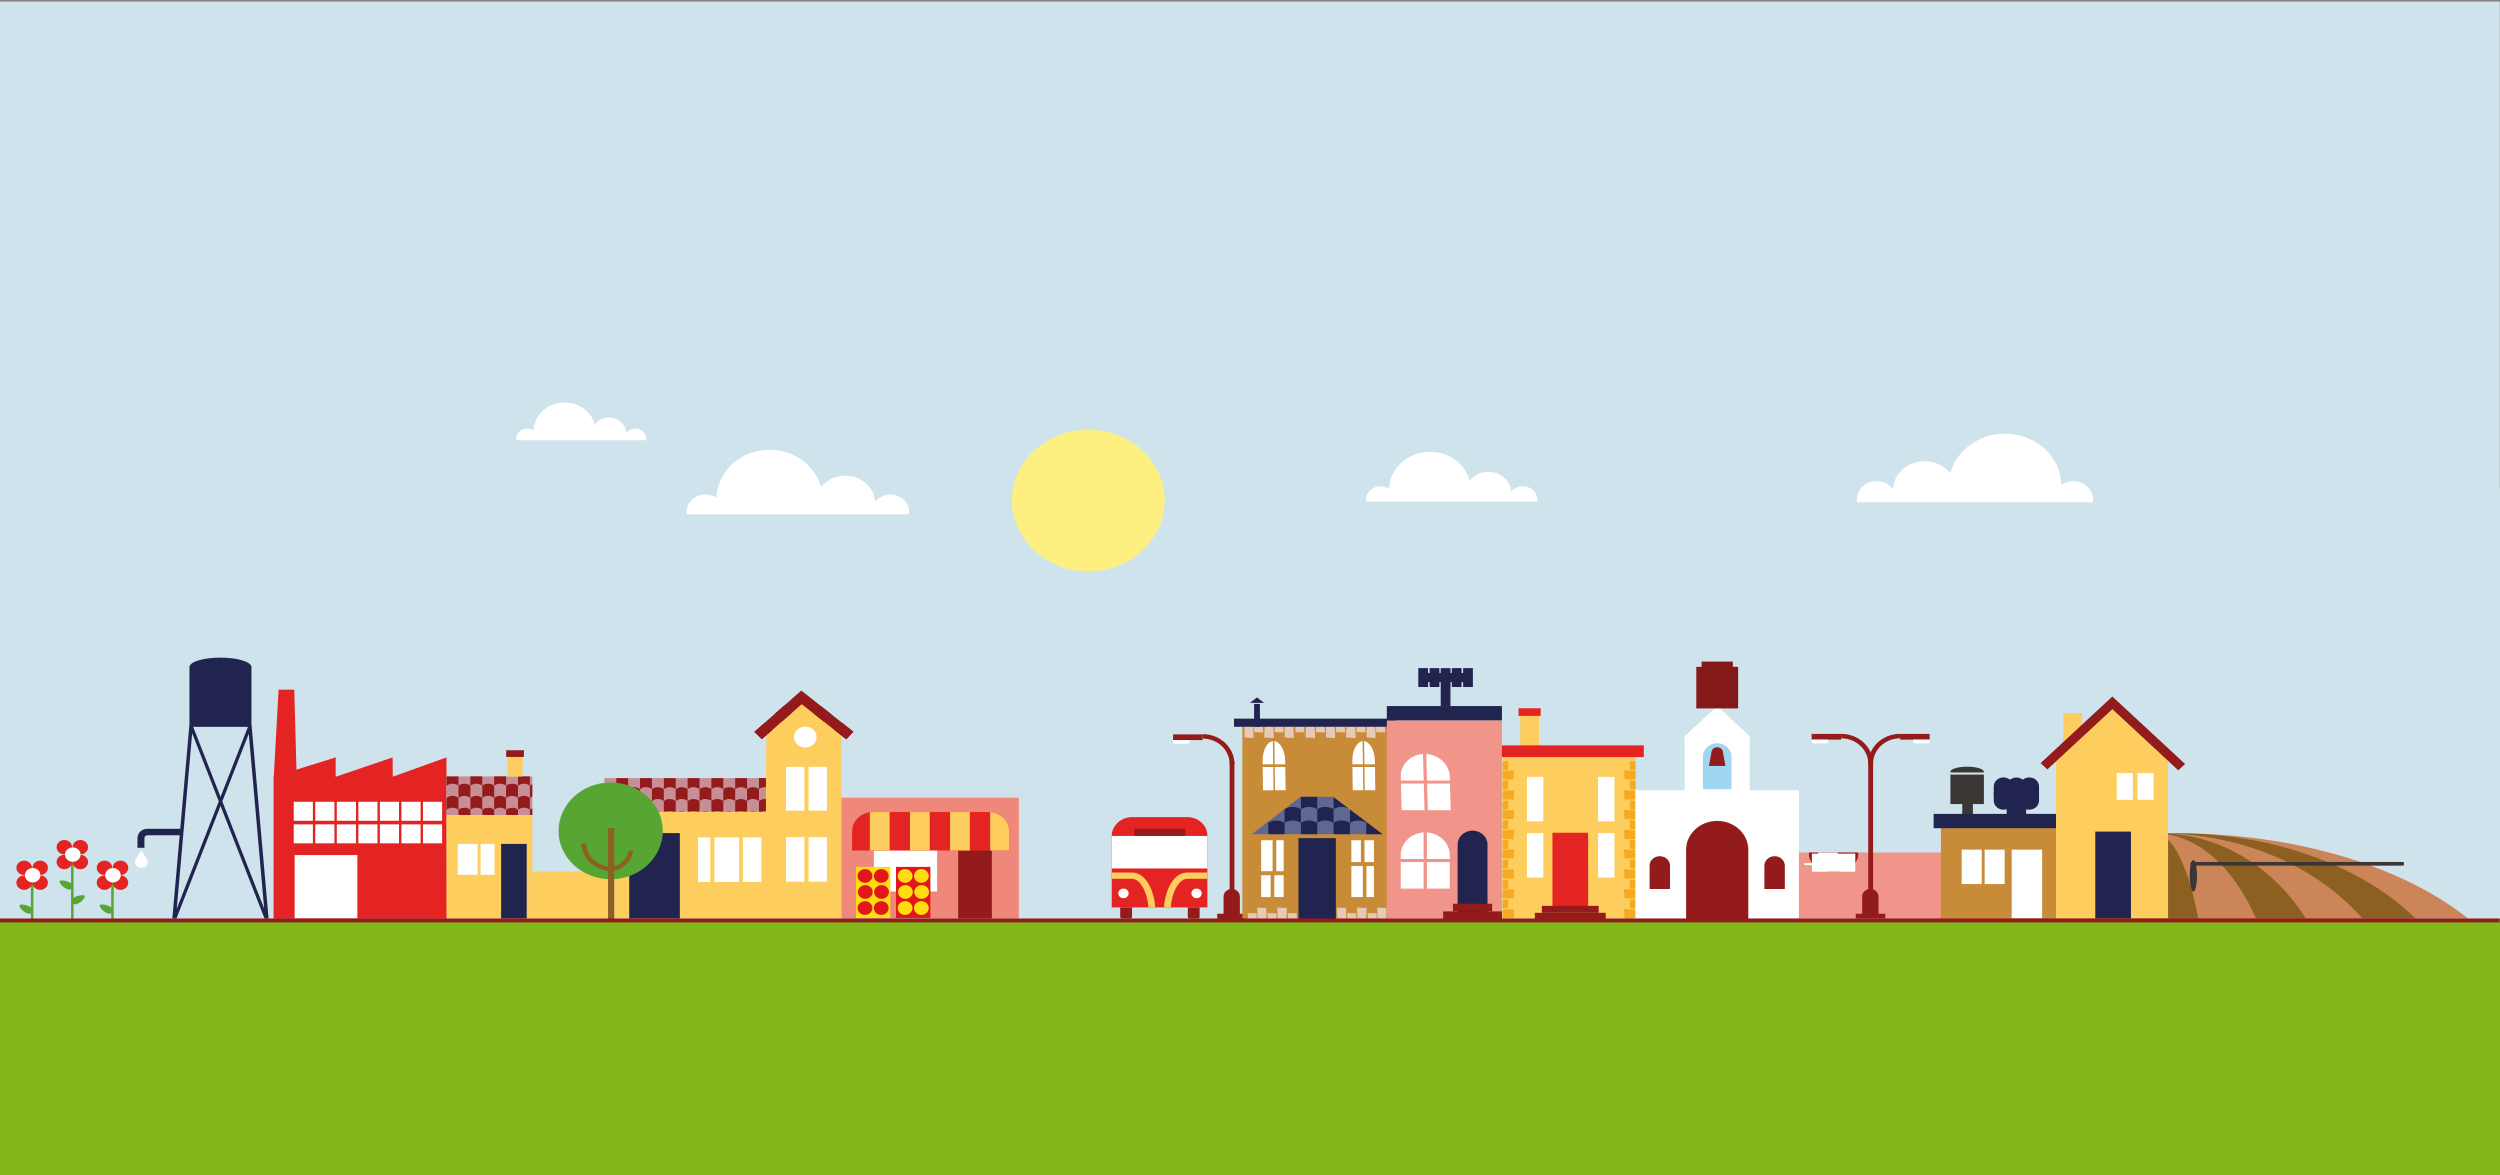 <?xml version="1.0" encoding="UTF-8" standalone="no"?>
<!-- Created with Inkscape (http://www.inkscape.org/) -->

<svg
   xmlns:dc="http://purl.org/dc/elements/1.1/"
   xmlns:cc="http://creativecommons.org/ns#"
   xmlns:rdf="http://www.w3.org/1999/02/22-rdf-syntax-ns#"
   xmlns:svg="http://www.w3.org/2000/svg"
   xmlns="http://www.w3.org/2000/svg"
   xmlns:sodipodi="http://sodipodi.sourceforge.net/DTD/sodipodi-0.dtd"
   xmlns:inkscape="http://www.inkscape.org/namespaces/inkscape"
   width="689.385"
   height="324.003"
   id="svg6408"
   version="1.1"
   inkscape:version="0.91 r13725"
   sodipodi:docname="cityscape1.svg">
  <rect width="100%" height="100%" fill="#808080" stroke="none"/>
  <defs
     id="defs6410" />
  <sodipodi:namedview
     id="base"
     pagecolor="#ffffff"
     bordercolor="#666666"
     borderopacity="1.0"
     inkscape:pageopacity="0.0"
     inkscape:pageshadow="2"
     inkscape:zoom="0.99895677"
     inkscape:cx="638.48404"
     inkscape:cy="88.641478"
     inkscape:document-units="cm"
     inkscape:current-layer="g9182"
     showgrid="false"
     units="cm"
     inkscape:window-width="1916"
     inkscape:window-height="1035"
     inkscape:window-x="4"
     inkscape:window-y="1"
     inkscape:window-maximized="1"
     fit-margin-top="0"
     fit-margin-left="0"
     fit-margin-right="0"
     fit-margin-bottom="0" />
  <g
     inkscape:label="Capa 1"
     inkscape:groupmode="layer"
     id="layer1"
     transform="translate(-3.738,-1041.884)">
    <g
       id="g8891"
       transform="matrix(2.69,0,0,2.496,-6.316,-1230.643)">
      <g
         id="g9182">
        <g
           id="g9473">
          <rect
             id="rect4445"
             height="101.891"
             width="256.258"
             x="3.738"
             y="910.636"
             style="fill:#cfe3ed" />
          <rect
             id="rect4447"
             height="28.346"
             width="256.411"
             y="1012.123"
             x="3.738"
             style="fill:#83b81a" />
          <rect
             id="rect4451"
             height="47.896"
             width="256.319"
             y="964.42"
             x="3.738"
             style="fill:#cfe3ed" />
          <path
             id="path4453"
             d="m 115.303,973.589 c 4.31,0 7.822,-3.517 7.822,-7.827 0,-4.31 -3.512,-7.82 -7.822,-7.82 -4.311,0 -7.829,3.51 -7.829,7.82 0,4.31 3.518,7.827 7.829,7.827"
             inkscape:connector-curvature="0"
             style="clip-rule:evenodd;fill:#fdf081;fill-rule:evenodd" />
          <path
             id="path4579"
             d="m 203.677,999.299 3.43,0 0,-3.251 -3.43,0 0,3.251 z m 3.429,-3.57 0,0 c -0.006,-0.309 -0.775,-0.557 -1.715,-0.557 -0.939,0 -1.708,0.248 -1.714,0.557 l 0,0.08 3.429,0 0,-0.08 z"
             inkscape:connector-curvature="0"
             style="clip-rule:evenodd;fill:#3b3634;fill-rule:evenodd" />
          <rect
             id="rect4581"
             height="2.583"
             width="1.091"
             y="999.014"
             x="204.891"
             style="clip-rule:evenodd;fill:#3b3634;fill-rule:evenodd" />
          <polygon
             transform="translate(3.738,874.305)"
             id="polygon4639"
             points="86.266,137.645 62.964,137.645 62.964,123.98 78.504,123.98 78.559,117.039 82.21,113.584 86.266,117.039 "
             style="clip-rule:evenodd;fill:#fdce5d;fill-rule:evenodd" />
          <path
             id="path4641"
             d="m 86.198,1000.025 -1.89,0 0,-4.84 1.89,0 0,4.84 z m 2.315,-4.84 0,0 0,4.84 -1.894,0 0,-4.84 1.894,0 z"
             inkscape:connector-curvature="0"
             style="clip-rule:evenodd;fill:#ffffff;fill-rule:evenodd" />
          <path
             id="path4643"
             d="m 76.547,1007.906 -1.25,0 0,-4.926 1.25,0 0,4.926 z m 2.955,0 0,0 -2.265,0 -0.268,0 0,-4.926 0.268,0 2.265,0 0,4.926 z m 2.28,-4.927 0,0 0,4.926 -0.947,0 -0.947,0 0,-4.926 0.947,0 0.947,0 z"
             inkscape:connector-curvature="0"
             style="clip-rule:evenodd;fill:#ffffff;fill-rule:evenodd" />
          <rect
             id="rect4645"
             height="9.441"
             width="5.188"
             y="1002.508"
             x="68.24"
             style="clip-rule:evenodd;fill:#20244f;fill-rule:evenodd" />
          <polygon
             transform="translate(3.738,874.305)"
             id="polygon4647"
             points="61.953,125.832 61.953,122.127 78.069,122.127 78.515,122.127 78.515,125.832 "
             style="clip-rule:evenodd;fill:#c78f95;fill-rule:evenodd" />
          <path
             id="path4649"
             d="m 82.253,997.441 c -0.047,-0.01 -0.096,-0.01 -0.143,-0.01 -0.097,0 -0.19,0.018 -0.275,0.047 -0.122,0.039 -0.225,0.104 -0.293,0.193 l 0,-1.243 0.265,0 0.446,0 0,1.009 z"
             inkscape:connector-curvature="0"
             style="clip-rule:evenodd;fill:#941b1b;fill-rule:evenodd" />
          <path
             id="path4651"
             d="m 81.542,997.675 0,1.307 c -0.089,-0.103 -0.221,-0.175 -0.368,-0.211 -0.089,-0.021 -0.186,-0.032 -0.278,-0.029 -0.097,0 -0.19,0.018 -0.275,0.047 -0.126,0.04 -0.229,0.108 -0.3,0.197 l 0,-1.308 c 0.071,-0.089 0.174,-0.157 0.3,-0.196 0.085,-0.029 0.178,-0.047 0.275,-0.047 0.092,0 0.189,0.01 0.278,0.029 0.147,0.036 0.279,0.107 0.368,0.211"
             inkscape:connector-curvature="0"
             style="clip-rule:evenodd;fill:#941b1b;fill-rule:evenodd" />
          <path
             id="path4653"
             d="m 82.253,1000.093 c -0.047,0 -0.096,0 -0.143,0 -0.097,0 -0.19,0.018 -0.275,0.046 l -0.293,0 0,-1.154 c 0.068,-0.089 0.171,-0.153 0.293,-0.193 0.085,-0.029 0.178,-0.043 0.275,-0.047 0.047,-10e-4 0.096,0 0.143,0.01 l 0,1.345 z"
             inkscape:connector-curvature="0"
             style="clip-rule:evenodd;fill:#941b1b;fill-rule:evenodd" />
          <path
             id="path4655"
             d="m 80.62,1000.136 c 0.085,-0.028 0.179,-0.046 0.275,-0.046 0.093,0 0.189,0 0.279,0.028 0.021,0 0.042,0.011 0.063,0.018 l -0.617,0 z"
             inkscape:connector-curvature="0"
             style="clip-rule:evenodd;fill:#941b1b;fill-rule:evenodd" />
          <path
             id="path4657"
             d="m 80.321,996.432 0,1.246 c -0.086,-0.108 -0.222,-0.178 -0.372,-0.214 -0.089,-0.022 -0.182,-0.033 -0.279,-0.029 -0.093,0 -0.19,0.018 -0.275,0.046 -0.117,0.04 -0.221,0.105 -0.293,0.194 l 0,-1.243 1.219,0 z"
             inkscape:connector-curvature="0"
             style="clip-rule:evenodd;fill:#941b1b;fill-rule:evenodd" />
          <path
             id="path4659"
             d="m 79.102,997.675 0,1.307 c -0.086,-0.103 -0.218,-0.175 -0.368,-0.211 -0.09,-0.021 -0.183,-0.032 -0.278,-0.029 -0.097,0 -0.19,0.018 -0.276,0.047 -0.121,0.04 -0.229,0.108 -0.297,0.197 l 0,-1.308 c 0.068,-0.089 0.176,-0.157 0.297,-0.196 0.086,-0.029 0.179,-0.047 0.276,-0.047 0.095,0 0.188,0.01 0.278,0.029 0.15,0.036 0.282,0.107 0.368,0.211"
             inkscape:connector-curvature="0"
             style="clip-rule:evenodd;fill:#941b1b;fill-rule:evenodd" />
          <path
             id="path4661"
             d="m 80.321,998.985 0,1.15 -0.308,0 c -0.021,-0.01 -0.042,-0.013 -0.064,-0.017 -0.089,-0.026 -0.182,-0.032 -0.279,-0.029 -0.093,0 -0.19,0.018 -0.275,0.046 l -0.293,0 0,-1.153 c 0.072,-0.089 0.176,-0.154 0.293,-0.193 0.085,-0.029 0.182,-0.043 0.275,-0.047 0.097,0 0.19,0.01 0.279,0.029 0.149,0.035 0.286,0.112 0.372,0.214"
             inkscape:connector-curvature="0"
             style="clip-rule:evenodd;fill:#941b1b;fill-rule:evenodd" />
          <path
             id="path4663"
             d="m 78.179,1000.136 c 0.086,-0.028 0.179,-0.046 0.276,-0.046 0.096,0 0.189,0 0.278,0.028 0.022,0 0.044,0.011 0.065,0.018 l -0.619,0 z"
             inkscape:connector-curvature="0"
             style="clip-rule:evenodd;fill:#941b1b;fill-rule:evenodd" />
          <path
             id="path4665"
             d="m 77.883,996.432 0,1.246 c -0.089,-0.108 -0.222,-0.178 -0.372,-0.214 -0.089,-0.022 -0.186,-0.033 -0.278,-0.029 -0.097,0 -0.19,0.018 -0.275,0.046 -0.122,0.04 -0.225,0.105 -0.294,0.194 l 0,-1.243 1.219,0 z"
             inkscape:connector-curvature="0"
             style="clip-rule:evenodd;fill:#941b1b;fill-rule:evenodd" />
          <path
             id="path4667"
             d="m 76.664,997.675 0,1.307 c -0.089,-0.103 -0.221,-0.175 -0.368,-0.211 -0.089,-0.021 -0.185,-0.032 -0.278,-0.029 -0.097,0 -0.19,0.018 -0.275,0.047 -0.122,0.04 -0.229,0.108 -0.297,0.197 l 0,-1.308 c 0.068,-0.089 0.175,-0.157 0.297,-0.196 0.085,-0.029 0.178,-0.047 0.275,-0.047 0.093,0 0.189,0.01 0.278,0.029 0.147,0.036 0.279,0.107 0.368,0.211"
             inkscape:connector-curvature="0"
             style="clip-rule:evenodd;fill:#941b1b;fill-rule:evenodd" />
          <path
             id="path4669"
             d="m 77.883,998.985 0,1.15 -0.307,0 c -0.022,-0.01 -0.043,-0.013 -0.065,-0.017 -0.089,-0.026 -0.186,-0.032 -0.278,-0.029 -0.097,0 -0.19,0.018 -0.275,0.046 l -0.294,0 0,-1.153 c 0.069,-0.089 0.172,-0.154 0.294,-0.193 0.085,-0.029 0.178,-0.043 0.275,-0.047 0.092,0 0.189,0.01 0.278,0.029 0.15,0.035 0.283,0.112 0.372,0.214"
             inkscape:connector-curvature="0"
             style="clip-rule:evenodd;fill:#941b1b;fill-rule:evenodd" />
          <path
             id="path4671"
             d="m 75.743,1000.136 c 0.085,-0.028 0.179,-0.046 0.275,-0.046 0.093,0 0.189,0 0.279,0.028 0.021,0 0.042,0.011 0.063,0.018 l -0.617,0 z"
             inkscape:connector-curvature="0"
             style="clip-rule:evenodd;fill:#941b1b;fill-rule:evenodd" />
          <path
             id="path4673"
             d="m 75.446,996.432 0,1.246 c -0.089,-0.108 -0.226,-0.178 -0.372,-0.214 -0.092,-0.022 -0.186,-0.033 -0.282,-0.029 -0.093,0 -0.189,0.018 -0.276,0.046 -0.117,0.04 -0.22,0.105 -0.292,0.194 l 0,-1.243 1.222,0 z"
             inkscape:connector-curvature="0"
             style="clip-rule:evenodd;fill:#941b1b;fill-rule:evenodd" />
          <path
             id="path4675"
             d="m 74.224,997.675 0,1.307 c -0.085,-0.103 -0.218,-0.175 -0.368,-0.211 -0.09,-0.021 -0.183,-0.032 -0.279,-0.029 -0.092,0 -0.189,0.018 -0.275,0.047 -0.122,0.04 -0.225,0.108 -0.297,0.197 l 0,-1.308 c 0.072,-0.089 0.175,-0.157 0.297,-0.196 0.086,-0.029 0.183,-0.047 0.275,-0.047 0.096,0 0.189,0.01 0.279,0.029 0.15,0.036 0.283,0.107 0.368,0.211"
             inkscape:connector-curvature="0"
             style="clip-rule:evenodd;fill:#941b1b;fill-rule:evenodd" />
          <path
             id="path4677"
             d="m 75.446,998.985 0,1.15 -0.309,0 c -0.02,-0.01 -0.041,-0.013 -0.063,-0.017 -0.092,-0.026 -0.186,-0.032 -0.282,-0.029 -0.093,0 -0.189,0.018 -0.276,0.046 l -0.292,0 0,-1.153 c 0.072,-0.089 0.175,-0.154 0.292,-0.193 0.087,-0.029 0.183,-0.043 0.276,-0.047 0.096,0 0.19,0.01 0.282,0.029 0.146,0.035 0.284,0.112 0.372,0.214"
             inkscape:connector-curvature="0"
             style="clip-rule:evenodd;fill:#941b1b;fill-rule:evenodd" />
          <path
             id="path4679"
             d="m 73.302,1000.136 c 0.085,-0.028 0.183,-0.046 0.275,-0.046 0.096,0 0.189,0 0.279,0.028 0.022,0 0.043,0.011 0.064,0.018 l -0.618,0 z"
             inkscape:connector-curvature="0"
             style="clip-rule:evenodd;fill:#941b1b;fill-rule:evenodd" />
          <path
             id="path4681"
             d="m 73.006,996.432 0,1.246 c -0.089,-0.108 -0.221,-0.178 -0.371,-0.214 -0.09,-0.022 -0.186,-0.033 -0.279,-0.029 -0.097,0 -0.19,0.018 -0.275,0.046 -0.121,0.04 -0.225,0.105 -0.293,0.194 l 0,-1.243 1.218,0 z"
             inkscape:connector-curvature="0"
             style="clip-rule:evenodd;fill:#941b1b;fill-rule:evenodd" />
          <path
             id="path4683"
             d="m 71.787,997.675 0,1.307 c -0.089,-0.103 -0.222,-0.175 -0.368,-0.211 -0.089,-0.021 -0.186,-0.032 -0.278,-0.029 -0.097,0 -0.19,0.018 -0.276,0.047 -0.121,0.04 -0.228,0.108 -0.297,0.197 l 0,-1.308 c 0.069,-0.089 0.176,-0.157 0.297,-0.196 0.086,-0.029 0.179,-0.047 0.276,-0.047 0.092,0 0.189,0.01 0.278,0.029 0.146,0.036 0.279,0.107 0.368,0.211"
             inkscape:connector-curvature="0"
             style="clip-rule:evenodd;fill:#941b1b;fill-rule:evenodd" />
          <path
             id="path4685"
             d="m 73.006,998.985 0,1.15 -0.308,0 c -0.021,-0.01 -0.042,-0.013 -0.064,-0.017 -0.09,-0.026 -0.186,-0.032 -0.279,-0.029 -0.097,0 -0.19,0.018 -0.275,0.046 l -0.292,0 0,-1.153 c 0.068,-0.089 0.172,-0.154 0.293,-0.193 0.085,-0.029 0.178,-0.043 0.275,-0.047 0.093,0 0.189,0.01 0.279,0.029 0.149,0.035 0.282,0.112 0.371,0.214"
             inkscape:connector-curvature="0"
             style="clip-rule:evenodd;fill:#941b1b;fill-rule:evenodd" />
          <path
             id="path4687"
             d="m 70.865,1000.136 c 0.086,-0.028 0.179,-0.046 0.275,-0.046 0.093,0 0.19,0 0.279,0.028 0.021,0 0.043,0.011 0.063,0.018 l -0.617,0 z"
             inkscape:connector-curvature="0"
             style="clip-rule:evenodd;fill:#941b1b;fill-rule:evenodd" />
          <path
             id="path4689"
             d="m 70.569,996.432 0,1.246 c -0.089,-0.108 -0.225,-0.178 -0.372,-0.214 -0.088,-0.022 -0.186,-0.033 -0.281,-0.029 -0.093,0 -0.19,0.018 -0.276,0.046 -0.117,0.04 -0.221,0.105 -0.293,0.194 l 0,-1.243 1.222,0 z"
             inkscape:connector-curvature="0"
             style="clip-rule:evenodd;fill:#941b1b;fill-rule:evenodd" />
          <path
             id="path4691"
             d="m 69.346,997.675 0,1.307 c -0.085,-0.103 -0.217,-0.175 -0.367,-0.211 -0.09,-0.021 -0.183,-0.032 -0.279,-0.029 -0.093,0 -0.19,0.018 -0.275,0.047 -0.122,0.04 -0.226,0.108 -0.297,0.197 l 0,-1.308 c 0.071,-0.089 0.175,-0.157 0.297,-0.196 0.085,-0.029 0.182,-0.047 0.275,-0.047 0.096,0 0.189,0.01 0.279,0.029 0.151,0.036 0.282,0.107 0.367,0.211"
             inkscape:connector-curvature="0"
             style="clip-rule:evenodd;fill:#941b1b;fill-rule:evenodd" />
          <path
             id="path4693"
             d="m 70.569,998.985 0,1.15 -0.308,0 c -0.021,-0.01 -0.042,-0.013 -0.064,-0.017 -0.088,-0.026 -0.186,-0.032 -0.281,-0.029 -0.093,0 -0.19,0.018 -0.276,0.046 l -0.293,0 0,-1.153 c 0.072,-0.089 0.176,-0.154 0.293,-0.193 0.086,-0.029 0.183,-0.043 0.276,-0.047 0.095,0 0.193,0.01 0.281,0.029 0.146,0.035 0.283,0.112 0.372,0.214"
             inkscape:connector-curvature="0"
             style="clip-rule:evenodd;fill:#941b1b;fill-rule:evenodd" />
          <path
             id="path4695"
             d="m 68.425,1000.136 c 0.085,-0.028 0.182,-0.046 0.275,-0.046 0.097,0 0.189,0 0.279,0.028 0.022,0 0.044,0.011 0.064,0.018 l -0.618,0 z"
             inkscape:connector-curvature="0"
             style="clip-rule:evenodd;fill:#941b1b;fill-rule:evenodd" />
          <path
             id="path4697"
             d="m 68.129,996.432 0,1.246 c -0.089,-0.108 -0.222,-0.178 -0.372,-0.214 -0.089,-0.022 -0.186,-0.033 -0.278,-0.029 -0.097,0 -0.19,0.018 -0.276,0.046 -0.121,0.04 -0.224,0.105 -0.293,0.194 l 0,-1.243 1.219,0 z"
             inkscape:connector-curvature="0"
             style="clip-rule:evenodd;fill:#941b1b;fill-rule:evenodd" />
          <path
             id="path4699"
             d="m 66.91,997.675 0,1.307 c -0.09,-0.103 -0.222,-0.175 -0.368,-0.211 -0.09,-0.021 -0.186,-0.032 -0.279,-0.029 -0.096,0 -0.189,0.018 -0.275,0.047 -0.121,0.04 -0.228,0.108 -0.297,0.197 l 0,-1.308 c 0.069,-0.089 0.176,-0.157 0.297,-0.196 0.086,-0.029 0.179,-0.047 0.275,-0.047 0.093,0 0.189,0.01 0.279,0.029 0.146,0.036 0.278,0.107 0.368,0.211"
             inkscape:connector-curvature="0"
             style="clip-rule:evenodd;fill:#941b1b;fill-rule:evenodd" />
          <path
             id="path4701"
             d="m 68.129,998.985 0,1.15 -0.307,0 c -0.021,-0.01 -0.043,-0.013 -0.065,-0.017 -0.089,-0.026 -0.186,-0.032 -0.278,-0.029 -0.097,0 -0.19,0.018 -0.276,0.046 l -0.293,0 0,-1.153 c 0.069,-0.089 0.172,-0.154 0.293,-0.193 0.086,-0.029 0.179,-0.043 0.276,-0.047 0.092,0 0.189,0.01 0.278,0.029 0.149,0.035 0.283,0.112 0.372,0.214"
             inkscape:connector-curvature="0"
             style="clip-rule:evenodd;fill:#941b1b;fill-rule:evenodd" />
          <path
             id="path4703"
             d="m 65.988,1000.136 c 0.086,-0.028 0.179,-0.046 0.275,-0.046 0.093,0 0.189,0 0.279,0.028 0.021,0 0.042,0.011 0.063,0.018 l -0.617,0 z"
             inkscape:connector-curvature="0"
             style="clip-rule:evenodd;fill:#941b1b;fill-rule:evenodd" />
          <rect
             id="rect4705"
             height="4.926"
             width="1.894"
             y="1002.951"
             x="86.619"
             style="clip-rule:evenodd;fill:#ffffff;fill-rule:evenodd" />
          <rect
             id="rect4707"
             height="4.926"
             width="1.89"
             y="1002.951"
             x="84.308"
             style="clip-rule:evenodd;fill:#ffffff;fill-rule:evenodd" />
          <polygon
             transform="translate(3.738,874.305)"
             id="polygon4709"
             points="87.474,116.996 86.748,117.843 82.185,113.957 78.098,117.826 77.329,117.015 81.777,112.798 82.145,112.453 82.528,112.782 "
             style="clip-rule:evenodd;fill:#941b1b;fill-rule:evenodd" />
          <polygon
             transform="translate(3.738,874.305)"
             id="polygon4711"
             points="81.009,114.717 80.399,114.106 79.409,115.042 80.023,115.656 80.202,115.835 81.188,114.896 "
             style="clip-rule:evenodd;fill:#941b1b;fill-rule:evenodd" />
          <polygon
             transform="translate(3.738,874.305)"
             id="polygon4713"
             points="79.009,116.618 78.398,116.003 77.329,117.015 78.098,117.826 78.559,117.389 79.188,116.796 "
             style="clip-rule:evenodd;fill:#941b1b;fill-rule:evenodd" />
          <polygon
             transform="translate(3.738,874.305)"
             id="polygon4715"
             points="83.386,114.978 84.426,115.864 84.636,115.653 85.219,115.074 84.179,114.189 83.596,114.767 "
             style="clip-rule:evenodd;fill:#941b1b;fill-rule:evenodd" />
          <polygon
             transform="translate(3.738,874.305)"
             id="polygon4717"
             points="86.283,115.982 85.704,116.564 85.493,116.775 86.265,117.432 86.748,117.843 87.473,116.996 "
             style="clip-rule:evenodd;fill:#941b1b;fill-rule:evenodd" />
          <path
             id="path4719"
             d="m 86.291,993.059 c 0.64,0 1.161,-0.521 1.161,-1.158 0,-0.639 -0.521,-1.161 -1.161,-1.161 -0.637,0 -1.158,0.522 -1.158,1.161 0,0.637 0.521,1.158 1.158,1.158"
             inkscape:connector-curvature="0"
             style="clip-rule:evenodd;fill:#ffffff;fill-rule:evenodd" />
          <rect
             id="rect4721"
             height="16.545"
             width="0.493"
             y="994.59"
             x="129.787"
             style="clip-rule:evenodd;fill:#941b1b;fill-rule:evenodd" />
          <path
             id="path4723"
             d="m 129.787,994.839 c 0,-0.74 -0.307,-1.45 -0.825,-1.968 -0.489,-0.49 -1.169,-0.804 -1.947,-0.804 l 0,-0.494 c 0.918,0 1.718,0.372 2.297,0.951 0.608,0.607 0.968,1.442 0.968,2.315 l -0.493,0 z"
             inkscape:connector-curvature="0"
             style="clip-rule:evenodd;fill:#941b1b;fill-rule:evenodd" />
          <rect
             id="rect4725"
             height="0.629"
             width="3.023"
             y="991.601"
             x="123.991"
             style="clip-rule:evenodd;fill:#941b1b;fill-rule:evenodd" />
          <path
             id="path4727"
             d="m 123.991,992.231 1.697,0 0,0.207 c 0,0.114 -0.093,0.207 -0.207,0.207 l -1.282,0 c -0.115,0 -0.208,-0.093 -0.208,-0.207 l 0,-0.207 z"
             inkscape:connector-curvature="0"
             style="clip-rule:evenodd;fill:#ffffff;fill-rule:evenodd" />
          <path
             id="path4729"
             d="m 128.515,1012.086 0.65,0 1.673,0 0.697,0 0,-0.669 -0.697,0 0,-1.9 c 0,-0.461 -0.375,-0.836 -0.836,-0.836 -0.461,0 -0.837,0.375 -0.837,0.836 l 0,1.9 -0.65,0 0,0.669 z"
             inkscape:connector-curvature="0"
             style="clip-rule:evenodd;fill:#941b1b;fill-rule:evenodd" />
          <path
             id="path4731"
             d="m 196.975,1011.957 c 6.624,-5.705 17.543,-9.428 29.891,-9.428 12.348,0 23.264,3.723 29.888,9.428 l -59.779,0 z"
             inkscape:connector-curvature="0"
             style="clip-rule:evenodd;fill:#cb8559;fill-rule:evenodd" />
          <path
             id="path4733"
             d="m 202.343,1011.957 c 5.433,-5.705 14.391,-9.428 24.522,-9.428 10.129,0 19.086,3.723 24.52,9.428 l -49.042,0 z"
             inkscape:connector-curvature="0"
             style="clip-rule:evenodd;fill:#8b6021;fill-rule:evenodd" />
          <path
             id="path4735"
             d="m 204.158,1011.957 c 4.628,-5.705 12.254,-9.428 20.881,-9.428 8.624,0 16.255,3.723 20.883,9.428 l -41.764,0 z"
             inkscape:connector-curvature="0"
             style="clip-rule:evenodd;fill:#cb8559;fill-rule:evenodd" />
          <path
             id="path4737"
             d="m 209.96,1011.957 c 3.34,-5.705 8.849,-9.428 15.08,-9.428 6.227,0 11.736,3.723 15.08,9.428 l -30.16,0 z"
             inkscape:connector-curvature="0"
             style="clip-rule:evenodd;fill:#8b6021;fill-rule:evenodd" />
          <path
             id="path4739"
             d="m 214.209,1011.957 c 2.305,-5.705 6.105,-9.428 10.401,-9.428 4.296,0 8.095,3.723 10.398,9.428 l -20.799,0 z"
             inkscape:connector-curvature="0"
             style="clip-rule:evenodd;fill:#cb8559;fill-rule:evenodd" />
          <path
             id="path4741"
             d="m 220.137,1011.957 c 0.991,-5.705 2.625,-9.428 4.473,-9.428 1.847,0 3.481,3.723 4.472,9.428 l -8.945,0 z"
             inkscape:connector-curvature="0"
             style="clip-rule:evenodd;fill:#8b6021;fill-rule:evenodd" />
          <rect
             id="rect4747"
             height="7.295"
             width="14.743"
             y="1004.654"
             x="188.054"
             style="clip-rule:evenodd;fill:#f1948a;fill-rule:evenodd" />
          <rect
             id="rect4749"
             height="3.604"
             width="1.927"
             y="989.258"
             x="159.58"
             style="clip-rule:evenodd;fill:#fdce5d;fill-rule:evenodd" />
          <rect
             id="rect4751"
             height="0.84"
             width="2.272"
             y="988.715"
             x="159.405"
             style="clip-rule:evenodd;fill:#e42323;fill-rule:evenodd" />
          <polygon
             transform="translate(3.738,874.305)"
             id="polygon4753"
             points="154.027,118.861 167.658,118.797 167.658,137.652 154.027,137.652 "
             style="clip-rule:evenodd;fill:#fdce5d;fill-rule:evenodd" />
          <rect
             id="rect4755"
             height="8.106"
             width="3.655"
             y="1002.468"
             x="162.881"
             style="clip-rule:evenodd;fill:#e42323;fill-rule:evenodd" />
          <rect
             id="rect4757"
             height="0.768"
             width="5.825"
             y="1010.545"
             x="161.796"
             style="clip-rule:evenodd;fill:#941b1b;fill-rule:evenodd" />
          <rect
             id="rect4759"
             height="0.769"
             width="7.261"
             y="1011.313"
             x="161.078"
             style="clip-rule:evenodd;fill:#941b1b;fill-rule:evenodd" />
          <rect
             id="rect4761"
             height="1.296"
             width="15.429"
             y="992.813"
             x="156.815"
             style="clip-rule:evenodd;fill:#e42323;fill-rule:evenodd" />
          <polygon
             transform="translate(3.738,874.305)"
             id="polygon4763"
             points="155.209,136.599 154.026,136.651 154.026,137.599 155.157,137.652 "
             style="clip-rule:evenodd;fill:#f6a923;fill-rule:evenodd" />
          <polygon
             transform="translate(3.738,874.305)"
             id="polygon4765"
             points="155.209,134.405 154.026,134.458 154.026,135.405 155.157,135.405 "
             style="clip-rule:evenodd;fill:#f6a923;fill-rule:evenodd" />
          <polygon
             transform="translate(3.738,874.305)"
             id="polygon4767"
             points="154.62,135.512 154.027,135.565 154.027,136.512 154.592,136.512 "
             style="clip-rule:evenodd;fill:#f6a923;fill-rule:evenodd" />
          <polygon
             transform="translate(3.738,874.305)"
             id="polygon4769"
             points="154.62,133.354 154.027,133.408 154.027,134.355 154.592,134.355 "
             style="clip-rule:evenodd;fill:#f6a923;fill-rule:evenodd" />
          <polygon
             transform="translate(3.738,874.305)"
             id="polygon4771"
             points="155.209,132.193 154.026,132.247 154.026,133.193 155.157,133.247 "
             style="clip-rule:evenodd;fill:#f6a923;fill-rule:evenodd" />
          <polygon
             transform="translate(3.738,874.305)"
             id="polygon4773"
             points="155.209,130 154.026,130.055 154.026,131 155.157,131 "
             style="clip-rule:evenodd;fill:#f6a923;fill-rule:evenodd" />
          <polygon
             transform="translate(3.738,874.305)"
             id="polygon4775"
             points="154.62,131.107 154.027,131.161 154.027,132.107 154.592,132.107 "
             style="clip-rule:evenodd;fill:#f6a923;fill-rule:evenodd" />
          <polygon
             transform="translate(3.738,874.305)"
             id="polygon4777"
             points="154.62,128.95 154.027,129.003 154.027,129.95 154.592,129.95 "
             style="clip-rule:evenodd;fill:#f6a923;fill-rule:evenodd" />
          <polygon
             transform="translate(3.738,874.305)"
             id="polygon4779"
             points="155.209,127.846 154.026,127.899 154.026,128.846 155.157,128.899 "
             style="clip-rule:evenodd;fill:#f6a923;fill-rule:evenodd" />
          <polygon
             transform="translate(3.738,874.305)"
             id="polygon4781"
             points="155.209,125.652 154.026,125.706 154.026,126.652 155.157,126.652 "
             style="clip-rule:evenodd;fill:#f6a923;fill-rule:evenodd" />
          <polygon
             transform="translate(3.738,874.305)"
             id="polygon4783"
             points="154.62,126.761 154.027,126.813 154.027,127.761 154.592,127.761 "
             style="clip-rule:evenodd;fill:#f6a923;fill-rule:evenodd" />
          <polygon
             transform="translate(3.738,874.305)"
             id="polygon4785"
             points="154.62,124.603 154.027,124.656 154.027,125.603 154.592,125.603 "
             style="clip-rule:evenodd;fill:#f6a923;fill-rule:evenodd" />
          <polygon
             transform="translate(3.738,874.305)"
             id="polygon4787"
             points="155.209,123.463 154.026,123.516 154.026,124.458 155.157,124.513 "
             style="clip-rule:evenodd;fill:#f6a923;fill-rule:evenodd" />
          <polygon
             transform="translate(3.738,874.305)"
             id="polygon4789"
             points="155.209,121.27 154.026,121.322 154.026,122.266 155.157,122.266 "
             style="clip-rule:evenodd;fill:#f6a923;fill-rule:evenodd" />
          <polygon
             transform="translate(3.738,874.305)"
             id="polygon4791"
             points="154.62,122.373 154.027,122.427 154.027,123.373 154.592,123.373 "
             style="clip-rule:evenodd;fill:#f6a923;fill-rule:evenodd" />
          <polygon
             transform="translate(3.738,874.305)"
             id="polygon4793"
             points="154.62,120.219 154.027,120.272 154.027,121.215 154.592,121.215 "
             style="clip-rule:evenodd;fill:#f6a923;fill-rule:evenodd" />
          <polygon
             transform="translate(3.738,874.305)"
             id="polygon4795"
             points="166.476,136.599 167.658,136.651 167.658,137.599 166.529,137.652 "
             style="clip-rule:evenodd;fill:#f6a923;fill-rule:evenodd" />
          <polygon
             transform="translate(3.738,874.305)"
             id="polygon4797"
             points="166.476,134.405 167.658,134.458 167.658,135.405 166.529,135.405 "
             style="clip-rule:evenodd;fill:#f6a923;fill-rule:evenodd" />
          <polygon
             transform="translate(3.738,874.305)"
             id="polygon4799"
             points="167.065,135.512 167.658,135.565 167.658,136.512 167.094,136.512 "
             style="clip-rule:evenodd;fill:#f6a923;fill-rule:evenodd" />
          <polygon
             transform="translate(3.738,874.305)"
             id="polygon4801"
             points="167.065,133.354 167.658,133.408 167.658,134.355 167.094,134.355 "
             style="clip-rule:evenodd;fill:#f6a923;fill-rule:evenodd" />
          <polygon
             transform="translate(3.738,874.305)"
             id="polygon4803"
             points="166.476,132.193 167.658,132.247 167.658,133.193 166.529,133.247 "
             style="clip-rule:evenodd;fill:#f6a923;fill-rule:evenodd" />
          <polygon
             transform="translate(3.738,874.305)"
             id="polygon4805"
             points="166.476,130 167.658,130.055 167.658,131 166.529,131 "
             style="clip-rule:evenodd;fill:#f6a923;fill-rule:evenodd" />
          <polygon
             transform="translate(3.738,874.305)"
             id="polygon4807"
             points="167.065,131.107 167.658,131.161 167.658,132.107 167.094,132.107 "
             style="clip-rule:evenodd;fill:#f6a923;fill-rule:evenodd" />
          <polygon
             transform="translate(3.738,874.305)"
             id="polygon4809"
             points="167.065,128.95 167.658,129.003 167.658,129.95 167.094,129.95 "
             style="clip-rule:evenodd;fill:#f6a923;fill-rule:evenodd" />
          <polygon
             transform="translate(3.738,874.305)"
             id="polygon4811"
             points="166.476,127.846 167.658,127.899 167.658,128.846 166.529,128.899 "
             style="clip-rule:evenodd;fill:#f6a923;fill-rule:evenodd" />
          <polygon
             transform="translate(3.738,874.305)"
             id="polygon4813"
             points="166.476,125.652 167.658,125.706 167.658,126.652 166.529,126.652 "
             style="clip-rule:evenodd;fill:#f6a923;fill-rule:evenodd" />
          <polygon
             transform="translate(3.738,874.305)"
             id="polygon4815"
             points="167.065,126.761 167.658,126.813 167.658,127.761 167.094,127.761 "
             style="clip-rule:evenodd;fill:#f6a923;fill-rule:evenodd" />
          <polygon
             transform="translate(3.738,874.305)"
             id="polygon4817"
             points="167.065,124.603 167.658,124.656 167.658,125.603 167.094,125.603 "
             style="clip-rule:evenodd;fill:#f6a923;fill-rule:evenodd" />
          <polygon
             transform="translate(3.738,874.305)"
             id="polygon4819"
             points="166.476,123.463 167.658,123.516 167.658,124.458 166.529,124.513 "
             style="clip-rule:evenodd;fill:#f6a923;fill-rule:evenodd" />
          <polygon
             transform="translate(3.738,874.305)"
             id="polygon4821"
             points="166.476,121.27 167.658,121.322 167.658,122.266 166.529,122.266 "
             style="clip-rule:evenodd;fill:#f6a923;fill-rule:evenodd" />
          <polygon
             transform="translate(3.738,874.305)"
             id="polygon4823"
             points="167.065,122.373 167.658,122.427 167.658,123.373 167.094,123.373 "
             style="clip-rule:evenodd;fill:#f6a923;fill-rule:evenodd" />
          <polygon
             transform="translate(3.738,874.305)"
             id="polygon4825"
             points="167.065,120.219 167.658,120.272 167.658,121.215 167.094,121.215 "
             style="clip-rule:evenodd;fill:#f6a923;fill-rule:evenodd" />
          <rect
             id="rect4827"
             height="4.912"
             width="1.675"
             y="1002.508"
             x="160.267"
             style="clip-rule:evenodd;fill:#ffffff;fill-rule:evenodd" />
          <rect
             id="rect4829"
             height="4.912"
             width="1.676"
             y="1002.508"
             x="167.559"
             style="clip-rule:evenodd;fill:#ffffff;fill-rule:evenodd" />
          <rect
             id="rect4831"
             height="4.911"
             width="1.675"
             y="996.295"
             x="160.267"
             style="clip-rule:evenodd;fill:#ffffff;fill-rule:evenodd" />
          <rect
             id="rect4833"
             height="4.911"
             width="1.676"
             y="996.295"
             x="167.559"
             style="clip-rule:evenodd;fill:#ffffff;fill-rule:evenodd" />
          <polygon
             transform="translate(3.738,874.305)"
             id="polygon4835"
             points="176.032,114.165 172.646,117.55 179.416,117.55 "
             style="clip-rule:evenodd;fill:#ffffff;fill-rule:evenodd" />
          <rect
             id="rect4837"
             height="20.126"
             width="6.678"
             y="991.823"
             x="176.431"
             style="clip-rule:evenodd;fill:#ffffff;fill-rule:evenodd" />
          <rect
             id="rect4839"
             height="14.168"
             width="16.756"
             y="997.781"
             x="171.392"
             style="clip-rule:evenodd;fill:#ffffff;fill-rule:evenodd" />
          <path
             id="path4841"
             d="m 132.592,987.519 0.721,0.6 -1.443,0 0.722,-0.6 z m -0.296,0.721 0,0 0.597,0 0,3.487 -0.597,0 0,-3.487 z"
             inkscape:connector-curvature="0"
             style="clip-rule:evenodd;fill:#20244f;fill-rule:evenodd" />
          <rect
             id="rect4843"
             height="21.195"
             width="14.86"
             y="990.761"
             x="131.092"
             style="clip-rule:evenodd;fill:#c88b38;fill-rule:evenodd" />
          <path
             id="path4845"
             d="m 143.444,1009.572 -1.176,0 0,-3.423 1.176,0 0,3.423 z m 1.133,-3.423 0,0 0,3.423 -0.762,0 0,-3.423 0.762,0 z m -0.962,-2.854 0,0 0.962,0 0,2.412 -0.962,0 0,-2.412 z m -1.347,0 0,0 0.976,0 0,2.412 -0.976,0 0,-2.412 z"
             inkscape:connector-curvature="0"
             style="clip-rule:evenodd;fill:#ffffff;fill-rule:evenodd" />
          <rect
             id="rect4847"
             height="8.941"
             width="3.834"
             y="1003.065"
             x="136.844"
             style="clip-rule:evenodd;fill:#20244f;fill-rule:evenodd" />
          <polygon
             transform="translate(3.738,874.305)"
             id="polygon4849"
             points="133.313,124.191 136.654,124.191 141.721,128.324 128.321,128.324 "
             style="clip-rule:evenodd;fill:#5f6890;fill-rule:evenodd" />
          <path
             id="path4851"
             d="m 143.79,1001.268 0,0.134 c -0.118,-0.122 -0.3,-0.201 -0.504,-0.244 -0.121,-0.025 -0.253,-0.036 -0.383,-0.036 -0.131,0 -0.26,0.021 -0.378,0.058 -0.168,0.046 -0.31,0.121 -0.407,0.225 l 0,-1.5 1.672,1.363 z"
             inkscape:connector-curvature="0"
             style="clip-rule:evenodd;fill:#20244f;fill-rule:evenodd" />
          <path
             id="path4853"
             d="m 143.79,1002.63 0,-1.228 c 0.023,-0.025 0.049,-0.049 0.077,-0.07 l 1.591,1.298 -1.668,0 z"
             inkscape:connector-curvature="0"
             style="clip-rule:evenodd;fill:#20244f;fill-rule:evenodd" />
          <path
             id="path4855"
             d="m 141.988,999.799 c -0.107,-0.067 -0.238,-0.116 -0.381,-0.145 -0.122,-0.025 -0.254,-0.04 -0.383,-0.036 -0.132,0 -0.26,0.021 -0.379,0.054 -0.164,0.045 -0.307,0.121 -0.4,0.22 l 0,-1.351 1.543,1.258 z"
             inkscape:connector-curvature="0"
             style="clip-rule:evenodd;fill:#20244f;fill-rule:evenodd" />
          <path
             id="path4857"
             d="m 140.446,999.892 0,1.509 c -0.121,-0.122 -0.304,-0.201 -0.504,-0.243 -0.124,-0.026 -0.257,-0.037 -0.385,-0.037 -0.133,0 -0.261,0.022 -0.379,0.058 -0.165,0.046 -0.311,0.121 -0.408,0.225 l 0,-1.504 c 0.097,-0.104 0.243,-0.178 0.408,-0.229 0.118,-0.032 0.246,-0.05 0.379,-0.053 0.128,0 0.261,0.01 0.385,0.036 0.199,0.043 0.382,0.121 0.504,0.238"
             inkscape:connector-curvature="0"
             style="clip-rule:evenodd;fill:#20244f;fill-rule:evenodd" />
          <path
             id="path4859"
             d="m 142.118,1001.404 0,1.225 -1.672,0 0,-1.228 c 0.093,-0.104 0.236,-0.18 0.4,-0.222 0.118,-0.036 0.247,-0.054 0.379,-0.058 0.128,0 0.261,0.011 0.382,0.036 0.207,0.044 0.39,0.126 0.511,0.247"
             inkscape:connector-curvature="0"
             style="clip-rule:evenodd;fill:#20244f;fill-rule:evenodd" />
          <path
             id="path4861"
             d="m 138.77,998.496 0,1.404 c -0.121,-0.121 -0.303,-0.203 -0.507,-0.246 -0.125,-0.026 -0.257,-0.04 -0.386,-0.036 -0.128,0 -0.261,0.021 -0.375,0.053 -0.168,0.046 -0.308,0.122 -0.404,0.221 l 0,-1.396 1.672,0 z"
             inkscape:connector-curvature="0"
             style="clip-rule:evenodd;fill:#20244f;fill-rule:evenodd" />
          <path
             id="path4863"
             d="m 137.097,999.892 0,1.509 c -0.121,-0.122 -0.303,-0.201 -0.503,-0.243 -0.125,-0.026 -0.258,-0.037 -0.386,-0.037 -0.129,0 -0.258,0.022 -0.376,0.058 -0.168,0.046 -0.314,0.121 -0.411,0.225 l 0,-1.504 c 0.097,-0.104 0.243,-0.178 0.411,-0.229 0.118,-0.032 0.247,-0.05 0.376,-0.053 0.128,0 0.261,0.01 0.386,0.036 0.2,0.043 0.382,0.121 0.503,0.238"
             inkscape:connector-curvature="0"
             style="clip-rule:evenodd;fill:#20244f;fill-rule:evenodd" />
          <path
             id="path4865"
             d="m 138.77,1001.404 0,1.225 -1.672,0 0,-1.228 c 0.096,-0.104 0.236,-0.18 0.404,-0.222 0.114,-0.036 0.247,-0.054 0.375,-0.058 0.129,0 0.261,0.011 0.386,0.036 0.204,0.044 0.386,0.126 0.507,0.247"
             inkscape:connector-curvature="0"
             style="clip-rule:evenodd;fill:#20244f;fill-rule:evenodd" />
          <path
             id="path4867"
             d="m 135.422,999.845 0,0.055 c -0.009,-0.01 -0.02,-0.019 -0.03,-0.03 l 0.03,-0.025 z"
             inkscape:connector-curvature="0"
             style="clip-rule:evenodd;fill:#20244f;fill-rule:evenodd" />
          <path
             id="path4869"
             d="m 133.75,1001.231 0,0.171 c -0.031,-0.032 -0.066,-0.06 -0.104,-0.085 l 0.104,-0.086 z"
             inkscape:connector-curvature="0"
             style="clip-rule:evenodd;fill:#20244f;fill-rule:evenodd" />
          <path
             id="path4871"
             d="m 135.422,1001.404 0,1.225 -1.671,0 0,-1.228 c 0.096,-0.104 0.238,-0.18 0.403,-0.222 0.118,-0.036 0.247,-0.054 0.375,-0.058 0.132,0 0.261,0.011 0.386,0.036 0.202,0.044 0.388,0.126 0.507,0.247"
             inkscape:connector-curvature="0"
             style="clip-rule:evenodd;fill:#20244f;fill-rule:evenodd" />
          <path
             id="path4873"
             d="m 134.193,1003.295 -1.172,0 0,3.424 1.172,0 0,-3.424 z m 1.133,3.423 0,0 0,-3.423 -0.757,0 0,3.423 0.757,0 z m -0.958,2.854 0,0 0.958,0 0,-2.413 -0.958,0 0,2.413 z m -1.347,0 0,0 0.972,0 0,-2.413 -0.972,0 0,2.413 z"
             inkscape:connector-curvature="0"
             style="clip-rule:evenodd;fill:#ffffff;fill-rule:evenodd" />
          <polygon
             transform="translate(3.738,874.305)"
             id="polygon4875"
             points="141.178,136.426 141.227,137.667 142.114,137.667 142.114,136.48 "
             style="clip-rule:evenodd;fill:#e6c9b7;fill-rule:evenodd" />
          <polygon
             transform="translate(3.738,874.305)"
             id="polygon4877"
             points="140.195,137.044 140.245,137.667 141.132,137.667 141.132,137.073 "
             style="clip-rule:evenodd;fill:#e6c9b7;fill-rule:evenodd" />
          <polygon
             transform="translate(3.738,874.305)"
             id="polygon4879"
             points="139.109,136.426 139.159,137.667 140.042,137.667 140.092,136.48 "
             style="clip-rule:evenodd;fill:#e6c9b7;fill-rule:evenodd" />
          <polygon
             transform="translate(3.738,874.305)"
             id="polygon4881"
             points="137.054,136.426 137.104,137.667 137.991,137.667 137.991,136.48 "
             style="clip-rule:evenodd;fill:#e6c9b7;fill-rule:evenodd" />
          <polygon
             transform="translate(3.738,874.305)"
             id="polygon4883"
             points="138.091,137.044 138.141,137.667 139.028,137.667 139.028,137.073 "
             style="clip-rule:evenodd;fill:#e6c9b7;fill-rule:evenodd" />
          <polygon
             transform="translate(3.738,874.305)"
             id="polygon4885"
             points="132.002,137.044 132.051,137.667 132.935,137.667 132.935,137.073 "
             style="clip-rule:evenodd;fill:#e6c9b7;fill-rule:evenodd" />
          <polygon
             transform="translate(3.738,874.305)"
             id="polygon4887"
             points="130.93,136.426 130.98,137.667 131.866,137.667 131.916,136.48 "
             style="clip-rule:evenodd;fill:#e6c9b7;fill-rule:evenodd" />
          <polygon
             transform="translate(3.738,874.305)"
             id="polygon4889"
             points="128.879,136.426 128.929,137.667 129.816,137.667 129.816,136.48 "
             style="clip-rule:evenodd;fill:#e6c9b7;fill-rule:evenodd" />
          <polygon
             transform="translate(3.738,874.305)"
             id="polygon4891"
             points="129.915,137.044 129.965,137.667 130.848,137.667 130.848,137.073 "
             style="clip-rule:evenodd;fill:#e6c9b7;fill-rule:evenodd" />
          <polygon
             transform="translate(3.738,874.305)"
             id="polygon4893"
             points="127.896,137.044 127.946,137.667 128.83,137.667 128.83,137.073 "
             style="clip-rule:evenodd;fill:#e6c9b7;fill-rule:evenodd" />
          <path
             id="path4895"
             d="m 135.487,994.913 -0.004,-0.371 c -0.014,-1.162 -0.507,-2.115 -1.107,-2.194 l 0.032,2.565 1.079,0 z m -1.041,2.861 0,0 1.079,0 -0.035,-2.568 -1.08,0 0.036,2.568 z m -1.268,-2.568 0,0 0.032,2.568 1.079,0 -0.032,-2.568 -1.079,0 z m 1.043,-2.858 0,0 c -0.601,0.079 -1.065,1.032 -1.05,2.194 l 0.003,0.371 1.079,0 -0.032,-2.565 z"
             inkscape:connector-curvature="0"
             style="clip-rule:evenodd;fill:#ffffff;fill-rule:evenodd" />
          <path
             id="path4897"
             d="m 144.684,994.913 -0.004,-0.371 c -0.014,-1.162 -0.508,-2.115 -1.108,-2.194 l 0.032,2.565 1.08,0 z m -1.044,2.861 0,0 1.079,0 -0.032,-2.568 -1.08,0 0.033,2.568 z m -1.264,-2.568 0,0 0.032,2.568 1.078,0 -0.032,-2.568 -1.078,0 z m 1.043,-2.858 0,0 c -0.601,0.079 -1.069,1.032 -1.051,2.194 l 0.004,0.371 1.079,0 -0.032,-2.565 z"
             inkscape:connector-curvature="0"
             style="clip-rule:evenodd;fill:#ffffff;fill-rule:evenodd" />
          <polygon
             transform="translate(3.738,874.305)"
             id="polygon4899"
             points="128.508,117.697 128.458,116.457 127.575,116.457 127.575,117.643 "
             style="clip-rule:evenodd;fill:#e6c9b7;fill-rule:evenodd" />
          <polygon
             transform="translate(3.738,874.305)"
             id="polygon4901"
             points="129.494,117.075 129.44,116.457 128.558,116.457 128.558,117.05 "
             style="clip-rule:evenodd;fill:#e6c9b7;fill-rule:evenodd" />
          <polygon
             transform="translate(3.738,874.305)"
             id="polygon4903"
             points="130.58,117.697 130.53,116.457 129.644,116.457 129.594,117.643 "
             style="clip-rule:evenodd;fill:#e6c9b7;fill-rule:evenodd" />
          <polygon
             transform="translate(3.738,874.305)"
             id="polygon4905"
             points="132.631,117.697 132.581,116.457 131.698,116.457 131.698,117.643 "
             style="clip-rule:evenodd;fill:#e6c9b7;fill-rule:evenodd" />
          <polygon
             transform="translate(3.738,874.305)"
             id="polygon4907"
             points="131.598,117.075 131.544,116.457 130.662,116.457 130.662,117.05 "
             style="clip-rule:evenodd;fill:#e6c9b7;fill-rule:evenodd" />
          <polygon
             transform="translate(3.738,874.305)"
             id="polygon4909"
             points="137.901,117.075 137.852,116.457 136.965,116.457 136.965,117.05 "
             style="clip-rule:evenodd;fill:#e6c9b7;fill-rule:evenodd" />
          <polygon
             transform="translate(3.738,874.305)"
             id="polygon4911"
             points="138.97,117.697 138.92,116.457 138.034,116.457 137.984,117.643 "
             style="clip-rule:evenodd;fill:#e6c9b7;fill-rule:evenodd" />
          <polygon
             transform="translate(3.738,874.305)"
             id="polygon4913"
             points="141.024,117.697 140.975,116.457 140.088,116.457 140.088,117.643 "
             style="clip-rule:evenodd;fill:#e6c9b7;fill-rule:evenodd" />
          <polygon
             transform="translate(3.738,874.305)"
             id="polygon4915"
             points="139.988,117.075 139.938,116.457 139.051,116.457 139.051,117.05 "
             style="clip-rule:evenodd;fill:#e6c9b7;fill-rule:evenodd" />
          <polygon
             transform="translate(3.738,874.305)"
             id="polygon4917"
             points="142.007,117.075 141.958,116.457 141.07,116.457 141.07,117.05 "
             style="clip-rule:evenodd;fill:#e6c9b7;fill-rule:evenodd" />
          <polygon
             transform="translate(3.738,874.305)"
             id="polygon4919"
             points="133.728,117.075 133.678,116.457 132.792,116.457 132.792,117.05 "
             style="clip-rule:evenodd;fill:#e6c9b7;fill-rule:evenodd" />
          <polygon
             transform="translate(3.738,874.305)"
             id="polygon4921"
             points="134.814,117.697 134.765,116.457 133.877,116.457 133.829,117.643 "
             style="clip-rule:evenodd;fill:#e6c9b7;fill-rule:evenodd" />
          <polygon
             transform="translate(3.738,874.305)"
             id="polygon4923"
             points="136.869,117.697 136.819,116.457 135.933,116.457 135.933,117.643 "
             style="clip-rule:evenodd;fill:#e6c9b7;fill-rule:evenodd" />
          <polygon
             transform="translate(3.738,874.305)"
             id="polygon4925"
             points="135.833,117.075 135.783,116.457 134.896,116.457 134.896,117.05 "
             style="clip-rule:evenodd;fill:#e6c9b7;fill-rule:evenodd" />
          <rect
             id="rect4927"
             height="0.899"
             width="16.569"
             y="989.862"
             x="130.238"
             style="clip-rule:evenodd;fill:#20244f;fill-rule:evenodd" />
          <path
             id="path4929"
             d="m 119.786,1000.743 5.681,0 c 1.122,0 2.04,0.916 2.04,2.037 l 0,7.938 -9.804,0 0,-7.895 c 0,-1.143 0.936,-2.08 2.083,-2.08"
             inkscape:connector-curvature="0"
             style="clip-rule:evenodd;fill:#e42323;fill-rule:evenodd" />
          <rect
             id="rect4931"
             height="3.593"
             width="9.805"
             y="1002.822"
             x="117.703"
             style="clip-rule:evenodd;fill:#ffffff;fill-rule:evenodd" />
          <path
             id="path4933"
             d="m 118.907,1009.7 c 0.292,0 0.529,-0.24 0.529,-0.532 0,-0.293 -0.237,-0.533 -0.529,-0.533 -0.293,0 -0.532,0.24 -0.532,0.533 0,0.291 0.239,0.532 0.532,0.532"
             inkscape:connector-curvature="0"
             style="clip-rule:evenodd;fill:#ffffff;fill-rule:evenodd" />
          <path
             id="path4935"
             d="m 126.4,1009.7 c 0.293,0 0.532,-0.24 0.532,-0.532 0,-0.293 -0.239,-0.533 -0.532,-0.533 -0.293,0 -0.533,0.24 -0.533,0.533 0,0.291 0.24,0.532 0.533,0.532"
             inkscape:connector-curvature="0"
             style="clip-rule:evenodd;fill:#ffffff;fill-rule:evenodd" />
          <rect
             id="rect4937"
             height="0.778"
             width="5.228"
             y="1002.044"
             x="120.022"
             style="clip-rule:evenodd;fill:#941b1b;fill-rule:evenodd" />
          <path
             id="path4939"
             d="m 118.571,1010.718 1.215,0 0,1.049 c 0,0.105 -0.086,0.19 -0.19,0.19 l -0.839,0 c -0.104,0 -0.186,-0.085 -0.186,-0.19 l 0,-1.049 z"
             inkscape:connector-curvature="0"
             style="clip-rule:evenodd;fill:#941b1b;fill-rule:evenodd" />
          <path
             id="path4941"
             d="m 117.706,1006.866 2.065,0 c 0.718,0 1.266,0.489 1.655,1.161 0.479,0.829 0.718,1.962 0.718,2.691 l -0.697,0 c 0,-0.64 -0.207,-1.626 -0.622,-2.345 -0.271,-0.471 -0.628,-0.814 -1.054,-0.814 l -2.065,0 0,-0.693 z"
             inkscape:connector-curvature="0"
             style="clip-rule:evenodd;fill:#fdce5d;fill-rule:evenodd" />
          <path
             id="path4943"
             d="m 127.511,1006.866 -2.065,0 c -0.718,0 -1.265,0.489 -1.651,1.161 -0.479,0.829 -0.718,1.962 -0.718,2.691 l 0.693,0 c 0,-0.64 0.207,-1.626 0.622,-2.345 l 0.004,0 c 0.271,-0.471 0.625,-0.814 1.05,-0.814 l 2.065,0 0,-0.693 z"
             inkscape:connector-curvature="0"
             style="clip-rule:evenodd;fill:#fdce5d;fill-rule:evenodd" />
          <path
             id="path4945"
             d="m 125.499,1010.718 1.215,0 0,1.049 c 0,0.105 -0.086,0.19 -0.19,0.19 l -0.836,0 c -0.103,0 -0.189,-0.085 -0.189,-0.19 l 0,-1.049 z"
             inkscape:connector-curvature="0"
             style="clip-rule:evenodd;fill:#941b1b;fill-rule:evenodd" />
          <rect
             id="rect4947"
             height="13.357"
             width="18.176"
             y="998.592"
             x="90.004"
             style="clip-rule:evenodd;fill:#ef887a;fill-rule:evenodd" />
          <rect
             id="rect4949"
             height="8.663"
             width="3.455"
             y="1003.286"
             x="101.96"
             style="clip-rule:evenodd;fill:#941b1b;fill-rule:evenodd" />
          <rect
             id="rect4951"
             height="4.926"
             width="6.482"
             y="1004.03"
             x="93.316"
             style="clip-rule:evenodd;fill:#ffffff;fill-rule:evenodd" />
          <path
             id="path4953"
             d="m 93.212,1000.186 11.856,0 c 1.168,0 2.122,0.957 2.122,2.126 l 0,2.121 -16.1,0 0,-2.121 c 0,-1.169 0.954,-2.126 2.122,-2.126"
             inkscape:connector-curvature="0"
             style="clip-rule:evenodd;fill:#e42323;fill-rule:evenodd" />
          <path
             id="path4955"
             d="m 93.212,1000.186 1.723,0 0,4.247 -2.027,0 0,-4.226 c 0.1,-0.013 0.201,-0.021 0.304,-0.021"
             inkscape:connector-curvature="0"
             style="clip-rule:evenodd;fill:#fdce5d;fill-rule:evenodd" />
          <rect
             id="rect4957"
             height="4.247"
             width="2.026"
             y="1000.186"
             x="97.018"
             style="clip-rule:evenodd;fill:#fdce5d;fill-rule:evenodd" />
          <rect
             id="rect4959"
             height="4.247"
             width="2.022"
             y="1000.186"
             x="101.131"
             style="clip-rule:evenodd;fill:#fdce5d;fill-rule:evenodd" />
          <path
             id="path4961"
             d="m 107.19,1004.433 -1.95,0 0,-4.241 c 1.088,0.089 1.95,1.009 1.95,2.12 l 0,2.121 z"
             inkscape:connector-curvature="0"
             style="clip-rule:evenodd;fill:#fdce5d;fill-rule:evenodd" />
          <rect
             id="rect4963"
             height="5.207"
             width="8.396"
             y="1006.743"
             x="58.306"
             style="clip-rule:evenodd;fill:#fdce5d;fill-rule:evenodd" />
          <path
             id="path4965"
             d="m 96.908,967.293 c 0.013,-0.088 0.021,-0.179 0.021,-0.271 0,-1.061 -0.859,-1.921 -1.92,-1.921 -0.647,0 -1.217,0.32 -1.565,0.809 -0.088,-1.611 -1.422,-2.89 -3.055,-2.89 -1.023,0 -1.927,0.501 -2.483,1.272 -0.587,-2.372 -2.728,-4.131 -5.281,-4.131 -2.965,0 -5.374,2.372 -5.437,5.322 -0.321,-0.239 -0.716,-0.382 -1.147,-0.382 -1.061,0 -1.921,0.86 -1.921,1.921 0,0.092 0.009,0.183 0.022,0.271 l 22.766,0 z"
             inkscape:connector-curvature="0"
             style="clip-rule:evenodd;fill:#ffffff;fill-rule:evenodd" />
          <path
             id="path4967"
             d="m 69.962,959.099 c 0.007,-0.052 0.012,-0.105 0.012,-0.158 0,-0.62 -0.503,-1.123 -1.122,-1.123 -0.378,0 -0.711,0.188 -0.915,0.473 -0.051,-0.942 -0.83,-1.69 -1.785,-1.69 -0.597,0 -1.126,0.294 -1.451,0.744 -0.343,-1.386 -1.593,-2.413 -3.085,-2.413 -1.733,0 -3.141,1.385 -3.177,3.109 -0.187,-0.14 -0.419,-0.223 -0.671,-0.223 -0.619,0 -1.122,0.503 -1.122,1.123 0,0.053 0.005,0.106 0.013,0.158 l 13.303,0 z"
             inkscape:connector-curvature="0"
             style="clip-rule:evenodd;fill:#ffffff;fill-rule:evenodd" />
          <path
             id="path4969"
             d="m 194.101,965.955 c -0.013,-0.094 -0.022,-0.19 -0.022,-0.289 0,-1.126 0.913,-2.039 2.04,-2.039 0.686,0 1.292,0.34 1.662,0.861 0.092,-1.712 1.509,-3.072 3.245,-3.072 1.085,0 2.046,0.533 2.636,1.351 0.623,-2.518 2.897,-4.386 5.608,-4.386 3.149,0 5.707,2.519 5.775,5.652 0.34,-0.253 0.76,-0.406 1.217,-0.406 1.127,0 2.04,0.913 2.04,2.039 0,0.099 -0.01,0.195 -0.022,0.289 l -24.179,0 z"
             inkscape:connector-curvature="0"
             style="clip-rule:evenodd;fill:#ffffff;fill-rule:evenodd" />
          <path
             id="path4971"
             d="m 161.319,965.876 c 0.01,-0.068 0.016,-0.138 0.016,-0.208 0,-0.817 -0.662,-1.479 -1.479,-1.479 -0.497,0 -0.935,0.246 -1.204,0.624 -0.067,-1.241 -1.094,-2.226 -2.352,-2.226 -0.787,0 -1.483,0.386 -1.911,0.979 -0.451,-1.826 -2.099,-3.179 -4.065,-3.179 -2.282,0 -4.137,1.826 -4.186,4.096 -0.246,-0.184 -0.551,-0.294 -0.882,-0.294 -0.817,0 -1.479,0.662 -1.479,1.479 0,0.07 0.007,0.14 0.017,0.208 l 17.525,0 z"
             inkscape:connector-curvature="0"
             style="clip-rule:evenodd;fill:#ffffff;fill-rule:evenodd" />
          <path
             id="path4983"
             d="m 29.536,990.722 0.014,-0.038 -0.017,0 -0.019,-0.233 0,-6.298 -0.001,0 c -0.012,-0.568 -1.433,-1.033 -3.176,-1.033 -1.744,0 -3.167,0.465 -3.18,1.033 l 0,6.343 -0.943,11.536 -3.374,0 0,10e-4 c -0.561,0 -1.009,0.455 -1.011,1.011 l 0,1.086 0.715,0 0,-1.086 c 0,-0.159 0.136,-0.297 0.296,-0.297 l 3.315,0 -0.753,9.21 0.054,0 0.311,0 0.053,0 4.525,-12.453 4.512,12.453 0.05,0 0.315,0 0.05,0 -1.736,-21.235 z m -7.679,20.132 0,0 1.581,-19.375 2.727,7.525 -4.308,11.85 z m 1.686,-20.081 0,0 5.613,0 -2.811,7.732 -2.802,-7.732 z m 2.984,8.231 0,0 2.714,-7.471 1.575,19.304 -4.289,-11.833 z"
             inkscape:connector-curvature="0"
             style="clip-rule:evenodd;fill:#20244f;fill-rule:evenodd" />
          <path
             id="path4985"
             d="m 18.823,1005.427 -0.3,-0.519 -0.3,-0.521 -0.301,0.521 -0.246,0.429 c -0.015,0.022 -0.029,0.047 -0.04,0.069 l -0.01,0.021 c -0.035,0.082 -0.057,0.175 -0.057,0.271 0,0.361 0.293,0.654 0.654,0.654 0.361,0 0.654,-0.293 0.654,-0.654 0,-0.096 -0.022,-0.189 -0.061,-0.271 l 0.007,0 z"
             inkscape:connector-curvature="0"
             style="clip-rule:evenodd;fill:#ffffff;fill-rule:evenodd" />
          <path
             id="path4987"
             d="m 9.851,1007.823 c 0.041,-0.24 1.537,0.037 1.315,0.7 -0.222,0.664 -1.387,-0.28 -1.315,-0.7"
             inkscape:connector-curvature="0"
             style="clip-rule:evenodd;fill:#57a633;fill-rule:evenodd" />
          <path
             id="path4989"
             d="m 12.426,1009.45 c -0.041,-0.24 -1.536,0.036 -1.315,0.699 0.222,0.664 1.388,-0.28 1.315,-0.699"
             inkscape:connector-curvature="0"
             style="clip-rule:evenodd;fill:#57a633;fill-rule:evenodd" />
          <rect
             id="rect4991"
             height="6.57"
             width="0.257"
             y="1005.455"
             x="11.022"
             style="clip-rule:evenodd;fill:#57a633;fill-rule:evenodd" />
          <path
             id="path4993"
             d="m 10.894,1003.502 c 0.311,0.311 0.311,0.815 0,1.126 -0.311,0.311 -0.814,0.311 -1.125,0 -0.311,-0.311 -0.311,-0.815 0,-1.126 0.311,-0.31 0.814,-0.31 1.125,0"
             inkscape:connector-curvature="0"
             style="clip-rule:evenodd;fill:#e42323;fill-rule:evenodd" />
          <path
             id="path4995"
             d="m 12.532,1005.141 c 0.311,0.311 0.311,0.814 0,1.125 -0.311,0.311 -0.814,0.311 -1.125,0 -0.311,-0.311 -0.311,-0.814 0,-1.125 0.311,-0.311 0.814,-0.311 1.125,0"
             inkscape:connector-curvature="0"
             style="clip-rule:evenodd;fill:#e42323;fill-rule:evenodd" />
          <path
             id="path4997"
             d="m 9.768,1005.141 c 0.312,-0.311 0.815,-0.311 1.125,0 0.312,0.311 0.312,0.814 0,1.125 -0.31,0.311 -0.813,0.311 -1.125,0 -0.311,-0.311 -0.311,-0.814 0,-1.125"
             inkscape:connector-curvature="0"
             style="clip-rule:evenodd;fill:#e42323;fill-rule:evenodd" />
          <path
             id="path4999"
             d="m 11.407,1003.502 c 0.311,-0.31 0.814,-0.31 1.125,0 0.312,0.311 0.312,0.815 0,1.126 -0.311,0.311 -0.814,0.311 -1.125,0 -0.311,-0.311 -0.311,-0.815 0,-1.126"
             inkscape:connector-curvature="0"
             style="clip-rule:evenodd;fill:#e42323;fill-rule:evenodd" />
          <path
             id="path5001"
             d="m 11.202,1004.089 c 0.44,0 0.796,0.355 0.796,0.794 0,0.44 -0.356,0.796 -0.796,0.796 -0.439,0 -0.796,-0.356 -0.796,-0.796 0,-0.439 0.357,-0.794 0.796,-0.794"
             inkscape:connector-curvature="0"
             style="clip-rule:evenodd;fill:#ffffff;fill-rule:evenodd" />
          <path
             id="path5003"
             d="m 5.735,1010.483 c 0.04,-0.239 1.536,0.037 1.314,0.701 -0.221,0.664 -1.387,-0.279 -1.314,-0.701"
             inkscape:connector-curvature="0"
             style="clip-rule:evenodd;fill:#57a633;fill-rule:evenodd" />
          <rect
             id="rect5005"
             height="4.29"
             width="0.258"
             y="1007.735"
             x="6.904"
             style="clip-rule:evenodd;fill:#57a633;fill-rule:evenodd" />
          <path
             id="path5007"
             d="m 6.777,1005.783 c 0.311,0.311 0.311,0.814 0,1.125 -0.311,0.311 -0.814,0.311 -1.125,0 -0.311,-0.311 -0.311,-0.814 0,-1.125 0.311,-0.311 0.814,-0.311 1.125,0"
             inkscape:connector-curvature="0"
             style="clip-rule:evenodd;fill:#e42323;fill-rule:evenodd" />
          <path
             id="path5009"
             d="m 8.416,1007.422 c 0.311,0.312 0.311,0.815 0,1.125 -0.311,0.312 -0.814,0.312 -1.125,0 -0.311,-0.31 -0.311,-0.813 0,-1.125 0.311,-0.311 0.814,-0.311 1.125,0"
             inkscape:connector-curvature="0"
             style="clip-rule:evenodd;fill:#e42323;fill-rule:evenodd" />
          <path
             id="path5011"
             d="m 5.652,1007.423 c 0.311,-0.312 0.814,-0.312 1.125,-10e-4 0.311,0.312 0.311,0.815 0,1.125 -0.311,0.312 -0.814,0.312 -1.125,0 -0.311,-0.31 -0.311,-0.813 0,-1.124"
             inkscape:connector-curvature="0"
             style="clip-rule:evenodd;fill:#e42323;fill-rule:evenodd" />
          <path
             id="path5013"
             d="m 7.291,1005.783 c 0.311,-0.312 0.814,-0.312 1.125,0 0.311,0.311 0.311,0.814 0,1.125 -0.311,0.311 -0.814,0.311 -1.125,0 -0.311,-0.311 -0.311,-0.814 0,-1.125"
             inkscape:connector-curvature="0"
             style="clip-rule:evenodd;fill:#e42323;fill-rule:evenodd" />
          <path
             id="path5015"
             d="m 7.086,1006.369 c 0.439,0 0.796,0.356 0.796,0.796 0,0.439 -0.357,0.795 -0.796,0.795 -0.439,0 -0.795,-0.356 -0.795,-0.795 0,-0.44 0.356,-0.796 0.795,-0.796"
             inkscape:connector-curvature="0"
             style="clip-rule:evenodd;fill:#ffffff;fill-rule:evenodd" />
          <path
             id="path5017"
             d="m 13.967,1010.483 c 0.042,-0.239 1.537,0.037 1.315,0.701 -0.22,0.664 -1.386,-0.279 -1.315,-0.701"
             inkscape:connector-curvature="0"
             style="clip-rule:evenodd;fill:#57a633;fill-rule:evenodd" />
          <rect
             id="rect5019"
             height="4.29"
             width="0.258"
             y="1007.735"
             x="15.138"
             style="clip-rule:evenodd;fill:#57a633;fill-rule:evenodd" />
          <path
             id="path5021"
             d="m 15.01,1005.783 c 0.311,0.311 0.311,0.814 0,1.125 -0.311,0.311 -0.814,0.311 -1.125,0 -0.311,-0.311 -0.311,-0.814 0,-1.125 0.311,-0.311 0.814,-0.311 1.125,0"
             inkscape:connector-curvature="0"
             style="clip-rule:evenodd;fill:#e42323;fill-rule:evenodd" />
          <path
             id="path5023"
             d="m 16.65,1007.422 c 0.311,0.312 0.311,0.815 0,1.125 -0.311,0.312 -0.814,0.312 -1.125,0 -0.311,-0.31 -0.311,-0.813 0,-1.125 0.311,-0.311 0.814,-0.311 1.125,0"
             inkscape:connector-curvature="0"
             style="clip-rule:evenodd;fill:#e42323;fill-rule:evenodd" />
          <path
             id="path5025"
             d="m 13.885,1007.423 c 0.311,-0.312 0.814,-0.312 1.125,-10e-4 0.311,0.312 0.311,0.815 0,1.125 -0.311,0.312 -0.814,0.312 -1.125,0 -0.311,-0.31 -0.311,-0.813 0,-1.124"
             inkscape:connector-curvature="0"
             style="clip-rule:evenodd;fill:#e42323;fill-rule:evenodd" />
          <path
             id="path5027"
             d="m 15.525,1005.783 c 0.311,-0.312 0.814,-0.312 1.125,0 0.311,0.311 0.311,0.814 0,1.125 -0.311,0.311 -0.814,0.311 -1.125,0 -0.311,-0.311 -0.311,-0.814 0,-1.125"
             inkscape:connector-curvature="0"
             style="clip-rule:evenodd;fill:#e42323;fill-rule:evenodd" />
          <path
             id="path5029"
             d="m 15.32,1006.369 c 0.439,0 0.796,0.356 0.796,0.796 0,0.439 -0.357,0.795 -0.796,0.795 -0.439,0 -0.795,-0.356 -0.795,-0.795 0,-0.44 0.356,-0.796 0.795,-0.796"
             inkscape:connector-curvature="0"
             style="clip-rule:evenodd;fill:#ffffff;fill-rule:evenodd" />
          <polygon
             transform="translate(3.738,874.305)"
             id="polygon5031"
             points="34.412,121.976 40.244,119.84 40.262,121.973 45.764,119.84 45.821,137.669 28.045,137.669 28.045,121.976 34.412,119.84 "
             style="clip-rule:evenodd;fill:#e42323;fill-rule:evenodd" />
          <rect
             id="rect5033"
             height="7.013"
             width="6.428"
             y="1004.937"
             x="33.943"
             style="clip-rule:evenodd;fill:#ffffff;fill-rule:evenodd" />
          <polygon
             transform="translate(3.738,874.305)"
             id="polygon5035"
             points="28.559,112.357 30.163,112.357 30.413,122.107 28.059,122.107 "
             style="clip-rule:evenodd;fill:#e42323;fill-rule:evenodd" />
          <rect
             id="rect5037"
             height="4.262"
             width="8.801"
             y="996.246"
             x="49.506"
             style="clip-rule:evenodd;fill:#c78f95;fill-rule:evenodd" />
          <path
             id="path5039"
             d="m 50.735,997.293 0,-1.046 -1.229,0 0,1.06 c 0.085,-0.115 0.225,-0.189 0.378,-0.228 0.022,0 0.043,-0.011 0.065,-0.015 0.072,-0.011 0.143,-0.018 0.218,-0.014 0.093,0 0.19,0.018 0.275,0.046 0.121,0.039 0.225,0.104 0.293,0.197"
             inkscape:connector-curvature="0"
             style="clip-rule:evenodd;fill:#941b1b;fill-rule:evenodd" />
          <path
             id="path5041"
             d="m 51.106,997.078 c -0.15,0.035 -0.282,0.107 -0.372,0.214 l 0,1.347 c 0.09,-0.107 0.222,-0.179 0.372,-0.215 0.09,-0.024 0.186,-0.032 0.278,-0.027 0.097,0 0.19,0.016 0.276,0.046 0.121,0.039 0.225,0.103 0.297,0.196 l 0,-1.347 c -0.072,-0.092 -0.176,-0.157 -0.297,-0.197 -0.086,-0.028 -0.179,-0.042 -0.276,-0.046 -0.092,0 -0.188,0.01 -0.278,0.029"
             inkscape:connector-curvature="0"
             style="clip-rule:evenodd;fill:#941b1b;fill-rule:evenodd" />
          <path
             id="path5043"
             d="m 50.442,998.443 c -0.085,-0.029 -0.182,-0.046 -0.275,-0.046 -0.075,0 -0.146,0 -0.218,0.013 -0.022,0 -0.043,0.01 -0.065,0.014 -0.128,0.033 -0.242,0.09 -0.332,0.172 -0.017,0.018 -0.032,0.036 -0.046,0.054 l 0,0.25 0,0.028 0,1.033 c 0.085,-0.115 0.225,-0.189 0.378,-0.228 0.022,-0.01 0.043,-0.011 0.065,-0.016 0.072,-0.01 0.143,-0.017 0.218,-0.014 0.093,0 0.19,0.019 0.275,0.047 0.121,0.039 0.225,0.104 0.293,0.197 l 0,-1.308 c -0.068,-0.092 -0.172,-0.156 -0.293,-0.196"
             inkscape:connector-curvature="0"
             style="clip-rule:evenodd;fill:#941b1b;fill-rule:evenodd" />
          <path
             id="path5045"
             d="m 51.106,999.733 c -0.15,0.036 -0.282,0.106 -0.372,0.214 l 0,0.561 1.223,0 0,-0.561 c -0.072,-0.093 -0.176,-0.158 -0.297,-0.197 -0.086,-0.028 -0.179,-0.043 -0.276,-0.047 -0.092,0 -0.188,0.01 -0.278,0.03"
             inkscape:connector-curvature="0"
             style="clip-rule:evenodd;fill:#941b1b;fill-rule:evenodd" />
          <path
             id="path5047"
             d="m 51.957,998.639 0,1.308 c 0.09,-0.107 0.222,-0.178 0.372,-0.214 0.088,-0.022 0.182,-0.032 0.278,-0.03 0.093,0 0.189,0.019 0.275,0.047 0.118,0.039 0.222,0.104 0.294,0.193 l 0,-1.307 c -0.072,-0.089 -0.176,-0.153 -0.294,-0.193 -0.086,-0.029 -0.182,-0.046 -0.275,-0.046 -0.096,0 -0.19,0 -0.278,0.028 -0.15,0.036 -0.282,0.108 -0.372,0.214"
             inkscape:connector-curvature="0"
             style="clip-rule:evenodd;fill:#941b1b;fill-rule:evenodd" />
          <path
             id="path5049"
             d="m 52.328,997.078 c 0.089,-0.022 0.182,-0.032 0.278,-0.029 0.093,0 0.19,0.018 0.276,0.046 0.118,0.04 0.221,0.104 0.293,0.194 l 0,-1.043 -1.219,0 0,1.046 c 0.09,-0.107 0.222,-0.179 0.372,-0.214"
             inkscape:connector-curvature="0"
             style="clip-rule:evenodd;fill:#941b1b;fill-rule:evenodd" />
          <path
             id="path5051"
             d="m 53.176,997.289 0,1.346 c 0.089,-0.103 0.217,-0.175 0.367,-0.211 0.09,-0.024 0.186,-0.031 0.279,-0.027 0.097,0 0.19,0.017 0.275,0.046 0.122,0.039 0.229,0.103 0.297,0.196 l 0,-1.347 c -0.068,-0.089 -0.175,-0.157 -0.297,-0.197 -0.085,-0.028 -0.178,-0.042 -0.275,-0.046 -0.093,0 -0.189,0.01 -0.279,0.029 -0.151,0.035 -0.279,0.107 -0.367,0.211"
             inkscape:connector-curvature="0"
             style="clip-rule:evenodd;fill:#941b1b;fill-rule:evenodd" />
          <path
             id="path5053"
             d="m 53.822,999.703 c -0.093,0 -0.189,0.01 -0.279,0.03 -0.15,0.035 -0.279,0.106 -0.367,0.21 l 0,0.565 1.217,0 0,-0.561 c -0.067,-0.089 -0.175,-0.158 -0.296,-0.197 -0.086,-0.028 -0.179,-0.043 -0.275,-0.047"
             inkscape:connector-curvature="0"
             style="clip-rule:evenodd;fill:#941b1b;fill-rule:evenodd" />
          <path
             id="path5055"
             d="m 54.393,998.639 0,1.308 c 0.089,-0.107 0.222,-0.178 0.372,-0.214 0.089,-0.022 0.186,-0.032 0.278,-0.03 0.097,0 0.19,0.019 0.276,0.047 0.121,0.039 0.228,0.108 0.296,0.197 l 0,-1.308 c -0.068,-0.092 -0.175,-0.156 -0.296,-0.196 -0.086,-0.029 -0.179,-0.046 -0.276,-0.046 -0.092,0 -0.189,0 -0.278,0.028 -0.15,0.036 -0.283,0.108 -0.372,0.214"
             inkscape:connector-curvature="0"
             style="clip-rule:evenodd;fill:#941b1b;fill-rule:evenodd" />
          <path
             id="path5057"
             d="m 54.765,997.078 c 0.09,-0.022 0.186,-0.032 0.279,-0.029 0.096,0 0.189,0.018 0.275,0.046 0.122,0.04 0.228,0.108 0.297,0.197 l 0,-1.046 -1.223,0 0,1.046 c 0.09,-0.103 0.222,-0.179 0.372,-0.214"
             inkscape:connector-curvature="0"
             style="clip-rule:evenodd;fill:#941b1b;fill-rule:evenodd" />
          <path
             id="path5059"
             d="m 55.615,997.293 0,1.346 c 0.089,-0.106 0.226,-0.178 0.372,-0.214 0.089,-0.024 0.186,-0.032 0.282,-0.028 0.094,0 0.189,0.017 0.275,0.046 0.118,0.04 0.221,0.104 0.293,0.193 l 0,-1.346 c -0.072,-0.09 -0.175,-0.155 -0.293,-0.194 -0.086,-0.028 -0.181,-0.043 -0.275,-0.046 -0.096,0 -0.193,0.01 -0.282,0.029 -0.145,0.035 -0.283,0.11 -0.372,0.214"
             inkscape:connector-curvature="0"
             style="clip-rule:evenodd;fill:#941b1b;fill-rule:evenodd" />
          <path
             id="path5061"
             d="m 56.27,999.703 c -0.097,0 -0.193,0.01 -0.282,0.03 -0.147,0.035 -0.283,0.106 -0.372,0.214 l 0,0.561 1.222,0 0,-0.565 c -0.072,-0.089 -0.175,-0.154 -0.294,-0.193 -0.085,-0.028 -0.181,-0.043 -0.274,-0.047"
             inkscape:connector-curvature="0"
             style="clip-rule:evenodd;fill:#941b1b;fill-rule:evenodd" />
          <path
             id="path5063"
             d="m 56.838,998.635 0,1.308 c 0.085,-0.104 0.218,-0.175 0.364,-0.21 0.094,-0.022 0.186,-0.033 0.282,-0.03 0.093,0 0.19,0.018 0.276,0.047 0.121,0.039 0.225,0.108 0.296,0.197 l 0,-1.309 c -0.071,-0.092 -0.175,-0.156 -0.296,-0.195 -0.086,-0.03 -0.183,-0.046 -0.276,-0.046 -0.096,0 -0.188,0 -0.282,0.027 -0.147,0.036 -0.279,0.108 -0.364,0.211"
             inkscape:connector-curvature="0"
             style="clip-rule:evenodd;fill:#941b1b;fill-rule:evenodd" />
          <path
             id="path5065"
             d="m 57.202,997.078 c 0.093,-0.022 0.186,-0.032 0.282,-0.029 0.093,0 0.19,0.018 0.276,0.046 0.121,0.04 0.225,0.108 0.296,0.197 l 0,-1.046 -1.218,0 0,1.043 c 0.085,-0.104 0.218,-0.176 0.364,-0.211"
             inkscape:connector-curvature="0"
             style="clip-rule:evenodd;fill:#941b1b;fill-rule:evenodd" />
          <path
             id="path5067"
             d="m 58.056,997.293 0,1.346 c 0.064,-0.078 0.15,-0.135 0.25,-0.175 l 0,-1.346 c -0.1,0.039 -0.186,0.1 -0.25,0.175"
             inkscape:connector-curvature="0"
             style="clip-rule:evenodd;fill:#941b1b;fill-rule:evenodd" />
          <path
             id="path5069"
             d="m 58.306,999.771 c -0.101,0.039 -0.186,0.1 -0.25,0.175 l 0,0.561 0.25,0 0,-0.736 z"
             inkscape:connector-curvature="0"
             style="clip-rule:evenodd;fill:#941b1b;fill-rule:evenodd" />
          <polygon
             transform="translate(3.738,874.305)"
             id="polygon5071"
             points="45.768,137.645 54.568,137.645 54.568,127.313 54.568,126.203 45.768,126.203 "
             style="clip-rule:evenodd;fill:#fdce5d;fill-rule:evenodd" />
          <rect
             id="rect5073"
             height="8.248"
             width="2.623"
             y="1003.701"
             x="55.108"
             style="clip-rule:evenodd;fill:#20244f;fill-rule:evenodd" />
          <rect
             id="rect5075"
             height="2.729"
             width="1.555"
             y="993.516"
             x="55.755"
             style="clip-rule:evenodd;fill:#fdce5d;fill-rule:evenodd" />
          <rect
             id="rect5077"
             height="0.739"
             width="1.815"
             y="993.352"
             x="55.626"
             style="clip-rule:evenodd;fill:#941b1b;fill-rule:evenodd" />
          <rect
             id="rect5079"
             height="3.412"
             width="2.037"
             y="1003.702"
             x="50.662"
             style="clip-rule:evenodd;fill:#ffffff;fill-rule:evenodd" />
          <rect
             id="rect5081"
             height="3.412"
             width="1.426"
             y="1003.702"
             x="53.005"
             style="clip-rule:evenodd;fill:#ffffff;fill-rule:evenodd" />
          <path
             id="path5083"
             d="m 66.335,1007.606 c 2.944,0 5.345,-2.4 5.345,-5.34 0,-2.944 -2.401,-5.345 -5.345,-5.345 -2.941,0 -5.342,2.401 -5.342,5.345 0,2.94 2.401,5.34 5.342,5.34"
             inkscape:connector-curvature="0"
             style="clip-rule:evenodd;fill:#57a633;fill-rule:evenodd" />
          <path
             id="path5085"
             d="m 66.703,1001.969 0,4.197 c 0.311,-0.082 0.608,-0.271 0.851,-0.513 0.353,-0.354 0.589,-0.808 0.589,-1.201 l 0.483,0 c 0,0.518 -0.29,1.103 -0.73,1.543 -0.332,0.329 -0.75,0.582 -1.193,0.667 l 0,5.56 -0.636,0 0,-5.544 c -0.714,-0.079 -1.329,-0.408 -1.794,-0.872 -0.582,-0.579 -0.924,-1.376 -0.924,-2.148 l 0.485,0 c 0,0.647 0.289,1.315 0.783,1.805 0.378,0.378 0.875,0.65 1.45,0.725 l 0,-4.219 0.636,0 z"
             inkscape:connector-curvature="0"
             style="clip-rule:evenodd;fill:#8b6021;fill-rule:evenodd" />
          <rect
             id="rect5087"
             height="21.906"
             width="11.798"
             y="990.05"
             x="145.903"
             style="clip-rule:evenodd;fill:#f1948a;fill-rule:evenodd" />
          <path
             id="path5089"
             d="m 154.689,1002.233 c 0.843,0 1.533,0.689 1.533,1.533 l 0,8.191 -3.062,0 0,-8.191 c 0,-0.844 0.689,-1.533 1.529,-1.533"
             inkscape:connector-curvature="0"
             style="clip-rule:evenodd;fill:#20244f;fill-rule:evenodd" />
          <path
             id="path5091"
             d="m 152.357,1005.366 0,-0.425 c 0,-1.324 -1.042,-2.419 -2.35,-2.505 l 0,2.93 2.35,0 z m -2.35,3.276 0,0 2.35,0 0,-2.938 -2.35,0 0,2.938 z m -2.681,-2.938 0,0 0,2.938 2.346,0 0,-2.938 -2.346,0 z m 2.346,-3.269 0,0 c -1.304,0.086 -2.346,1.181 -2.346,2.505 l 0,0.425 2.346,0 0,-2.93 z"
             inkscape:connector-curvature="0"
             style="clip-rule:evenodd;fill:#ffffff;fill-rule:evenodd" />
          <rect
             id="rect5093"
             height="1.579"
             width="11.798"
             y="988.472"
             x="145.903"
             style="clip-rule:evenodd;fill:#20244f;fill-rule:evenodd" />
          <line
             id="line5095"
             y2="984.285"
             x2="151.926"
             y1="988.472"
             x1="151.926"
             stroke-miterlimit="10"
             style="fill:none;stroke:#20244f;stroke-miterlimit:10" />
          <line
             id="line5097"
             y2="985.325"
             x2="154.225"
             y1="985.325"
             x1="149.629"
             stroke-miterlimit="10"
             style="fill:none;stroke:#20244f;stroke-miterlimit:10" />
          <line
             id="line5099"
             y2="986.368"
             x2="149.629"
             y1="984.279"
             x1="149.629"
             stroke-miterlimit="10"
             style="fill:none;stroke:#20244f;stroke-miterlimit:10" />
          <line
             id="line5101"
             y2="986.368"
             x2="150.79"
             y1="984.279"
             x1="150.79"
             stroke-miterlimit="10"
             style="fill:none;stroke:#20244f;stroke-miterlimit:10" />
          <line
             id="line5103"
             y2="986.368"
             x2="153.063"
             y1="984.279"
             x1="153.063"
             stroke-miterlimit="10"
             style="fill:none;stroke:#20244f;stroke-miterlimit:10" />
          <line
             id="line5105"
             y2="986.368"
             x2="154.224"
             y1="984.279"
             x1="154.224"
             stroke-miterlimit="10"
             style="fill:none;stroke:#20244f;stroke-miterlimit:10" />
          <path
             id="path5107"
             d="m 152.366,996.704 -0.008,-0.425 c -0.033,-1.328 -1.104,-2.424 -2.412,-2.509 l 0.074,2.934 2.346,0 z m -2.264,3.273 0,0 2.346,0 -0.074,-2.938 -2.345,0 0.073,2.938 z m -2.755,-2.938 0,0 0.074,2.938 2.346,0 -0.073,-2.938 -2.347,0 z m 2.265,-3.269 0,0 c -1.304,0.085 -2.318,1.181 -2.285,2.509 l 0.012,0.425 2.346,0 -0.073,-2.934 z"
             inkscape:connector-curvature="0"
             style="clip-rule:evenodd;fill:#ffffff;fill-rule:evenodd" />
          <rect
             id="rect5109"
             height="0.848"
             width="6.031"
             y="1011.158"
             x="151.675"
             style="clip-rule:evenodd;fill:#941b1b;fill-rule:evenodd" />
          <rect
             id="rect5111"
             height="0.848"
             width="4.019"
             y="1010.31"
             x="152.681"
             style="clip-rule:evenodd;fill:#941b1b;fill-rule:evenodd" />
          <path
             id="path5113"
             d="m 179.77,1001.161 c -1.761,0 -3.189,1.428 -3.189,3.189 l 0,7.846 6.378,0 0,-7.846 c 0,-1.761 -1.427,-3.189 -3.189,-3.189"
             inkscape:connector-curvature="0"
             style="clip-rule:evenodd;fill:#941b1b;fill-rule:evenodd" />
          <path
             id="path5115"
             d="m 179.77,992.583 c -0.809,0 -1.465,0.655 -1.465,1.464 l 0,3.605 2.93,0 0,-3.605 c 0,-0.809 -0.656,-1.464 -1.465,-1.464"
             inkscape:connector-curvature="0"
             style="clip-rule:evenodd;fill:#9fd6f1;fill-rule:evenodd" />
          <path
             id="path5117"
             d="m 173.886,1005.058 c -0.579,0 -1.048,0.47 -1.048,1.049 l 0,2.577 2.096,0 0,-2.577 c 0,-0.578 -0.469,-1.049 -1.048,-1.049"
             inkscape:connector-curvature="0"
             style="clip-rule:evenodd;fill:#941b1b;fill-rule:evenodd" />
          <path
             id="path5119"
             d="m 185.654,1005.058 c -0.578,0 -1.047,0.47 -1.047,1.049 l 0,2.577 2.095,0 0,-2.577 c 0,-0.578 -0.469,-1.049 -1.048,-1.049"
             inkscape:connector-curvature="0"
             style="clip-rule:evenodd;fill:#941b1b;fill-rule:evenodd" />
          <path
             id="path5121"
             d="m 179.77,993.02 c -0.33,0 -0.597,0.267 -0.597,0.595 l -0.247,1.468 1.689,0 -0.249,-1.468 c 0,-0.328 -0.267,-0.595 -0.596,-0.595"
             inkscape:connector-curvature="0"
             style="clip-rule:evenodd;fill:#941b1b;fill-rule:evenodd" />
          <line
             id="line5123"
             y2="984.136"
             x2="179.77"
             y1="988.733"
             x1="179.77"
             stroke-miterlimit="10"
             style="fill:none;stroke:#841919;stroke-width:4.287;stroke-miterlimit:10" />
          <line
             id="line5125"
             y2="985.701"
             x2="181.371"
             y1="985.701"
             x1="178.17"
             stroke-miterlimit="10"
             style="fill:none;stroke:#841919;stroke-width:4.287;stroke-miterlimit:10" />
          <rect
             id="rect5127"
             height="16.881"
             width="0.497"
             y="994.251"
             x="195.251"
             style="clip-rule:evenodd;fill:#941b1b;fill-rule:evenodd" />
          <path
             id="path5129"
             d="m 195.251,994.816 c 0,-0.743 -0.307,-1.454 -0.826,-1.972 -0.489,-0.489 -1.168,-0.807 -1.95,-0.807 l 0,-0.493 c 0.921,0 1.721,0.372 2.301,0.951 0.607,0.61 0.972,1.446 0.972,2.321 l -0.497,0 z"
             inkscape:connector-curvature="0"
             style="clip-rule:evenodd;fill:#941b1b;fill-rule:evenodd" />
          <rect
             id="rect5131"
             height="0.632"
             width="3.023"
             y="991.549"
             x="189.452"
             style="clip-rule:evenodd;fill:#941b1b;fill-rule:evenodd" />
          <path
             id="path5133"
             d="m 189.452,992.182 1.697,0 0,0.208 c 0,0.114 -0.097,0.207 -0.207,0.207 l -1.286,0 c -0.111,0 -0.204,-0.093 -0.204,-0.207 l 0,-0.208 z"
             inkscape:connector-curvature="0"
             style="clip-rule:evenodd;fill:#ffffff;fill-rule:evenodd" />
          <path
             id="path5135"
             d="m 195.748,994.816 c 0,-0.743 0.307,-1.454 0.825,-1.972 0.489,-0.489 1.168,-0.807 1.952,-0.807 l 0,-0.493 c -0.923,0 -1.723,0.372 -2.302,0.951 -0.607,0.61 -0.972,1.446 -0.972,2.321 l 0.497,0 z"
             inkscape:connector-curvature="0"
             style="clip-rule:evenodd;fill:#941b1b;fill-rule:evenodd" />
          <rect
             id="rect5137"
             height="0.632"
             width="3.022"
             y="991.549"
             x="198.525"
             style="clip-rule:evenodd;fill:#941b1b;fill-rule:evenodd" />
          <path
             id="path5139"
             d="m 201.547,992.182 -1.698,0 0,0.208 c 0,0.114 0.094,0.207 0.208,0.207 l 1.286,0 c 0.111,0 0.204,-0.093 0.204,-0.207 l 0,-0.208 z"
             inkscape:connector-curvature="0"
             style="clip-rule:evenodd;fill:#ffffff;fill-rule:evenodd" />
          <path
             id="path5141"
             d="m 193.975,1011.957 0.654,0 1.676,0 0.697,0 0,-0.543 -0.697,0 0,-1.904 c 0,-0.461 -0.379,-0.836 -0.84,-0.836 -0.461,0 -0.836,0.375 -0.836,0.836 l 0,1.904 -0.654,0 0,0.543 z"
             inkscape:connector-curvature="0"
             style="clip-rule:evenodd;fill:#941b1b;fill-rule:evenodd" />
          <path
             id="path5143"
             d="m 189.179,1004.652 c -0.005,0.053 -0.009,0.107 -0.009,0.162 0,1.107 1.133,2.004 2.531,2.004 1.399,0 2.533,-0.897 2.533,-2.004 0,-0.055 -0.005,-0.109 -0.011,-0.162 l -5.044,0 z"
             inkscape:connector-curvature="0"
             style="clip-rule:evenodd;fill:#941b1b;fill-rule:evenodd" />
          <line
             id="line5145"
             y2="1005.775"
             x2="193.925"
             y1="1005.775"
             x1="189.479"
             stroke-miterlimit="10"
             style="fill:none;stroke:#ffffff;stroke-width:2;stroke-miterlimit:10" />
          <line
             id="line5147"
             y2="1006.049"
             x2="189.707"
             y1="1005.827"
             x1="189.707"
             stroke-miterlimit="10"
             style="fill:none;stroke:#ffffff;stroke-width:2;stroke-miterlimit:10" />
          <line
             id="line5149"
             y2="1006.697"
             x2="192.571"
             y1="1005.827"
             x1="192.571"
             stroke-miterlimit="10"
             style="fill:none;stroke:#ffffff;stroke-width:2;stroke-miterlimit:10" />
          <line
             id="line5151"
             y2="1005.804"
             x2="191.124"
             y1="1004.652"
             x1="191.124"
             stroke-miterlimit="10"
             style="fill:none;stroke:#ffffff;stroke-width:2;stroke-miterlimit:10" />
          <rect
             id="rect5153"
             height="10.997"
             width="11.798"
             y="1000.952"
             x="202.701"
             style="clip-rule:evenodd;fill:#c88b38;fill-rule:evenodd" />
          <rect
             id="rect5155"
             height="1.583"
             width="12.545"
             y="1000.383"
             x="201.954"
             style="clip-rule:evenodd;fill:#20244f;fill-rule:evenodd" />
          <line
             id="line5157"
             y2="997.366"
             x2="210.442"
             y1="1000.491"
             x1="210.442"
             stroke-miterlimit="10"
             style="fill:none;stroke:#20244f;stroke-width:2;stroke-linecap:round;stroke-linejoin:round;stroke-miterlimit:10" />
          <line
             id="line5159"
             y2="998.139"
             x2="211.76"
             y1="998.139"
             x1="209.118"
             stroke-miterlimit="10"
             style="fill:none;stroke:#20244f;stroke-width:2;stroke-linecap:round;stroke-linejoin:round;stroke-miterlimit:10" />
          <line
             id="line5161"
             y2="998.92"
             x2="209.118"
             y1="997.358"
             x1="209.118"
             stroke-miterlimit="10"
             style="fill:none;stroke:#20244f;stroke-width:2;stroke-linecap:round;stroke-linejoin:round;stroke-miterlimit:10" />
          <line
             id="line5163"
             y2="998.92"
             x2="211.76"
             y1="997.358"
             x1="211.76"
             stroke-miterlimit="10"
             style="fill:none;stroke:#20244f;stroke-width:2;stroke-linecap:round;stroke-linejoin:round;stroke-miterlimit:10" />
          <rect
             id="rect5165"
             height="3.803"
             width="2.054"
             y="1004.335"
             x="204.833"
             style="clip-rule:evenodd;fill:#ffffff;fill-rule:evenodd" />
          <rect
             id="rect5167"
             height="3.803"
             width="2.053"
             y="1004.335"
             x="207.183"
             style="clip-rule:evenodd;fill:#ffffff;fill-rule:evenodd" />
          <rect
             id="rect5169"
             height="7.593"
             width="3.12"
             y="1004.335"
             x="209.958"
             style="clip-rule:evenodd;fill:#ffffff;fill-rule:evenodd" />
          <rect
             id="rect5171"
             height="3.604"
             width="1.926"
             y="989.25"
             x="215.243"
             style="clip-rule:evenodd;fill:#fdce5d;fill-rule:evenodd" />
          <polygon
             transform="translate(3.738,874.305)"
             id="polygon5173"
             points="210.761,137.645 210.761,120.287 216.532,114.482 222.249,120.219 222.249,137.645 "
             style="clip-rule:evenodd;fill:#fdce5d;fill-rule:evenodd" />
          <polygon
             transform="translate(3.738,874.305)"
             id="polygon5175"
             points="223.993,120.564 223.296,121.266 216.539,114.511 209.879,121.165 209.182,120.469 215.839,113.81 216.539,113.114 217.235,113.81 "
             style="clip-rule:evenodd;fill:#941b1b;fill-rule:evenodd" />
          <rect
             id="rect5177"
             height="9.609"
             width="3.655"
             y="1002.34"
             x="218.527"
             style="clip-rule:evenodd;fill:#20244f;fill-rule:evenodd" />
          <rect
             id="rect5179"
             height="2.962"
             width="1.658"
             y="995.87"
             x="222.846"
             style="clip-rule:evenodd;fill:#ffffff;fill-rule:evenodd" />
          <rect
             id="rect5181"
             height="2.962"
             width="1.655"
             y="995.87"
             x="220.723"
             style="clip-rule:evenodd;fill:#ffffff;fill-rule:evenodd" />
          <rect
             id="rect5193"
             height="0.405"
             width="21.862"
             y="1005.696"
             x="228.294"
             style="clip-rule:evenodd;fill:#3b3634;fill-rule:evenodd" />
          <path
             id="path5195"
             d="m 228.58,1005.479 c 0.207,0 0.375,0.781 0.375,1.746 0,0.963 -0.168,1.745 -0.375,1.745 -0.206,0 -0.374,-0.782 -0.374,-1.745 0,-0.965 0.168,-1.746 0.374,-1.746"
             inkscape:connector-curvature="0"
             style="clip-rule:evenodd;fill:#3b3634;fill-rule:evenodd" />
          <path
             id="path5661"
             d="m 44.642,1001.144 -1.961,0 0,-2.097 1.961,0 0,2.097 z m 0,2.493 0,0 -1.961,0 0,-2.096 1.961,0 0,2.096 z m 2.209,0 0,0 -1.962,0 0,-2.096 1.962,0 0,2.096 z m 2.208,0 0,0 -1.962,0 0,-2.096 1.962,0 0,2.096 z m -13.249,0 0,0 -1.962,0 0,-2.096 1.962,0 0,2.096 z m 2.208,0 0,0 -1.961,0 0,-2.096 1.961,0 0,2.096 z m 2.209,0 0,0 -1.962,0 0,-2.096 1.962,0 0,2.096 z m 2.208,0 0,0 -1.961,0 0,-2.096 1.961,0 0,2.096 z m -6.625,-2.493 0,0 -1.962,0 0,-2.097 1.962,0 0,2.097 z m 2.208,0 0,0 -1.961,0 0,-2.097 1.961,0 0,2.097 z m 2.209,0 0,0 -1.962,0 0,-2.097 1.962,0 0,2.097 z m 6.624,0 0,0 -1.962,0 0,-2.097 1.962,0 0,2.097 z m 2.208,0 0,0 -1.962,0 0,-2.097 1.962,0 0,2.097 z m -6.624,0 0,0 -1.961,0 0,-2.097 1.961,0 0,2.097 z"
             inkscape:connector-curvature="0"
             style="clip-rule:evenodd;fill:#ffffff;fill-rule:evenodd" />
          <rect
             id="rect5685"
             height="5.642"
             width="3.523"
             y="1006.241"
             x="91.482"
             style="clip-rule:evenodd;fill:#ffdd10;fill-rule:evenodd" />
          <rect
             id="rect5687"
             height="5.642"
             width="3.522"
             y="1006.241"
             x="95.59"
             style="clip-rule:evenodd;fill:#e2161b;fill-rule:evenodd" />
          <path
             id="path5689"
             d="m 93.168,1007.241 c 0,0.418 -0.339,0.757 -0.758,0.757 -0.418,0 -0.757,-0.339 -0.757,-0.757 0,-0.418 0.339,-0.758 0.757,-0.758 0.419,0 0.758,0.34 0.758,0.758"
             inkscape:connector-curvature="0"
             style="clip-rule:evenodd;fill:#e2161b;fill-rule:evenodd" />
          <path
             id="path5691"
             d="m 93.197,1009.013 c 0,0.417 -0.339,0.756 -0.757,0.756 -0.418,0 -0.758,-0.339 -0.758,-0.756 0,-0.419 0.34,-0.758 0.758,-0.758 0.418,0 0.757,0.34 0.757,0.758"
             inkscape:connector-curvature="0"
             style="clip-rule:evenodd;fill:#e2161b;fill-rule:evenodd" />
          <path
             id="path5693"
             d="m 93.163,1010.785 c 0,0.418 -0.339,0.758 -0.758,0.758 -0.418,0 -0.757,-0.34 -0.757,-0.758 0,-0.418 0.339,-0.757 0.757,-0.757 0.419,0 0.758,0.339 0.758,0.757"
             inkscape:connector-curvature="0"
             style="clip-rule:evenodd;fill:#e2161b;fill-rule:evenodd" />
          <path
             id="path5695"
             d="m 94.835,1007.241 c 0,0.418 -0.339,0.757 -0.758,0.757 -0.418,0 -0.757,-0.339 -0.757,-0.757 0,-0.418 0.339,-0.758 0.757,-0.758 0.419,0 0.758,0.34 0.758,0.758"
             inkscape:connector-curvature="0"
             style="clip-rule:evenodd;fill:#e2161b;fill-rule:evenodd" />
          <path
             id="path5697"
             d="m 94.864,1009.013 c 0,0.417 -0.339,0.756 -0.758,0.756 -0.418,0 -0.757,-0.339 -0.757,-0.756 0,-0.419 0.339,-0.758 0.757,-0.758 0.42,0 0.758,0.34 0.758,0.758"
             inkscape:connector-curvature="0"
             style="clip-rule:evenodd;fill:#e2161b;fill-rule:evenodd" />
          <path
             id="path5699"
             d="m 94.83,1010.785 c 0,0.418 -0.339,0.758 -0.757,0.758 -0.419,0 -0.758,-0.34 -0.758,-0.758 0,-0.418 0.339,-0.757 0.758,-0.757 0.418,0 0.757,0.339 0.757,0.757"
             inkscape:connector-curvature="0"
             style="clip-rule:evenodd;fill:#e2161b;fill-rule:evenodd" />
          <path
             id="path5701"
             d="m 97.28,1007.241 c 0,0.418 -0.339,0.757 -0.757,0.757 -0.419,0 -0.758,-0.339 -0.758,-0.757 0,-0.418 0.339,-0.758 0.758,-0.758 0.419,0 0.757,0.34 0.757,0.758"
             inkscape:connector-curvature="0"
             style="clip-rule:evenodd;fill:#ffdd10;fill-rule:evenodd" />
          <path
             id="path5703"
             d="m 97.31,1009.013 c 0,0.417 -0.339,0.756 -0.757,0.756 -0.419,0 -0.758,-0.339 -0.758,-0.756 0,-0.419 0.339,-0.758 0.758,-0.758 0.418,0 0.757,0.34 0.757,0.758"
             inkscape:connector-curvature="0"
             style="clip-rule:evenodd;fill:#ffdd10;fill-rule:evenodd" />
          <path
             id="path5705"
             d="m 97.276,1010.785 c 0,0.418 -0.339,0.758 -0.757,0.758 -0.418,0 -0.758,-0.34 -0.758,-0.758 0,-0.418 0.34,-0.757 0.758,-0.757 0.418,0 0.757,0.339 0.757,0.757"
             inkscape:connector-curvature="0"
             style="clip-rule:evenodd;fill:#ffdd10;fill-rule:evenodd" />
          <path
             id="path5707"
             d="m 98.948,1007.241 c 0,0.418 -0.339,0.757 -0.758,0.757 -0.418,0 -0.757,-0.339 -0.757,-0.757 0,-0.418 0.339,-0.758 0.757,-0.758 0.419,0 0.758,0.34 0.758,0.758"
             inkscape:connector-curvature="0"
             style="clip-rule:evenodd;fill:#ffdd10;fill-rule:evenodd" />
          <path
             id="path5709"
             d="m 98.977,1009.013 c 0,0.417 -0.339,0.756 -0.758,0.756 -0.417,0 -0.757,-0.339 -0.757,-0.756 0,-0.419 0.34,-0.758 0.757,-0.758 0.419,0 0.758,0.34 0.758,0.758"
             inkscape:connector-curvature="0"
             style="clip-rule:evenodd;fill:#ffdd10;fill-rule:evenodd" />
          <path
             id="path5711"
             d="m 98.944,1010.785 c 0,0.418 -0.339,0.758 -0.757,0.758 -0.419,0 -0.758,-0.34 -0.758,-0.758 0,-0.418 0.339,-0.757 0.758,-0.757 0.418,0 0.757,0.339 0.757,0.757"
             inkscape:connector-curvature="0"
             style="clip-rule:evenodd;fill:#ffdd10;fill-rule:evenodd" />
          <rect
             id="rect5713"
             height="0.431"
             width="256.248"
             y="1011.941"
             x="3.745"
             style="clip-rule:evenodd;fill:#941b1b;fill-rule:evenodd" />
        </g>
      </g>
    </g>
  </g>
</svg>
